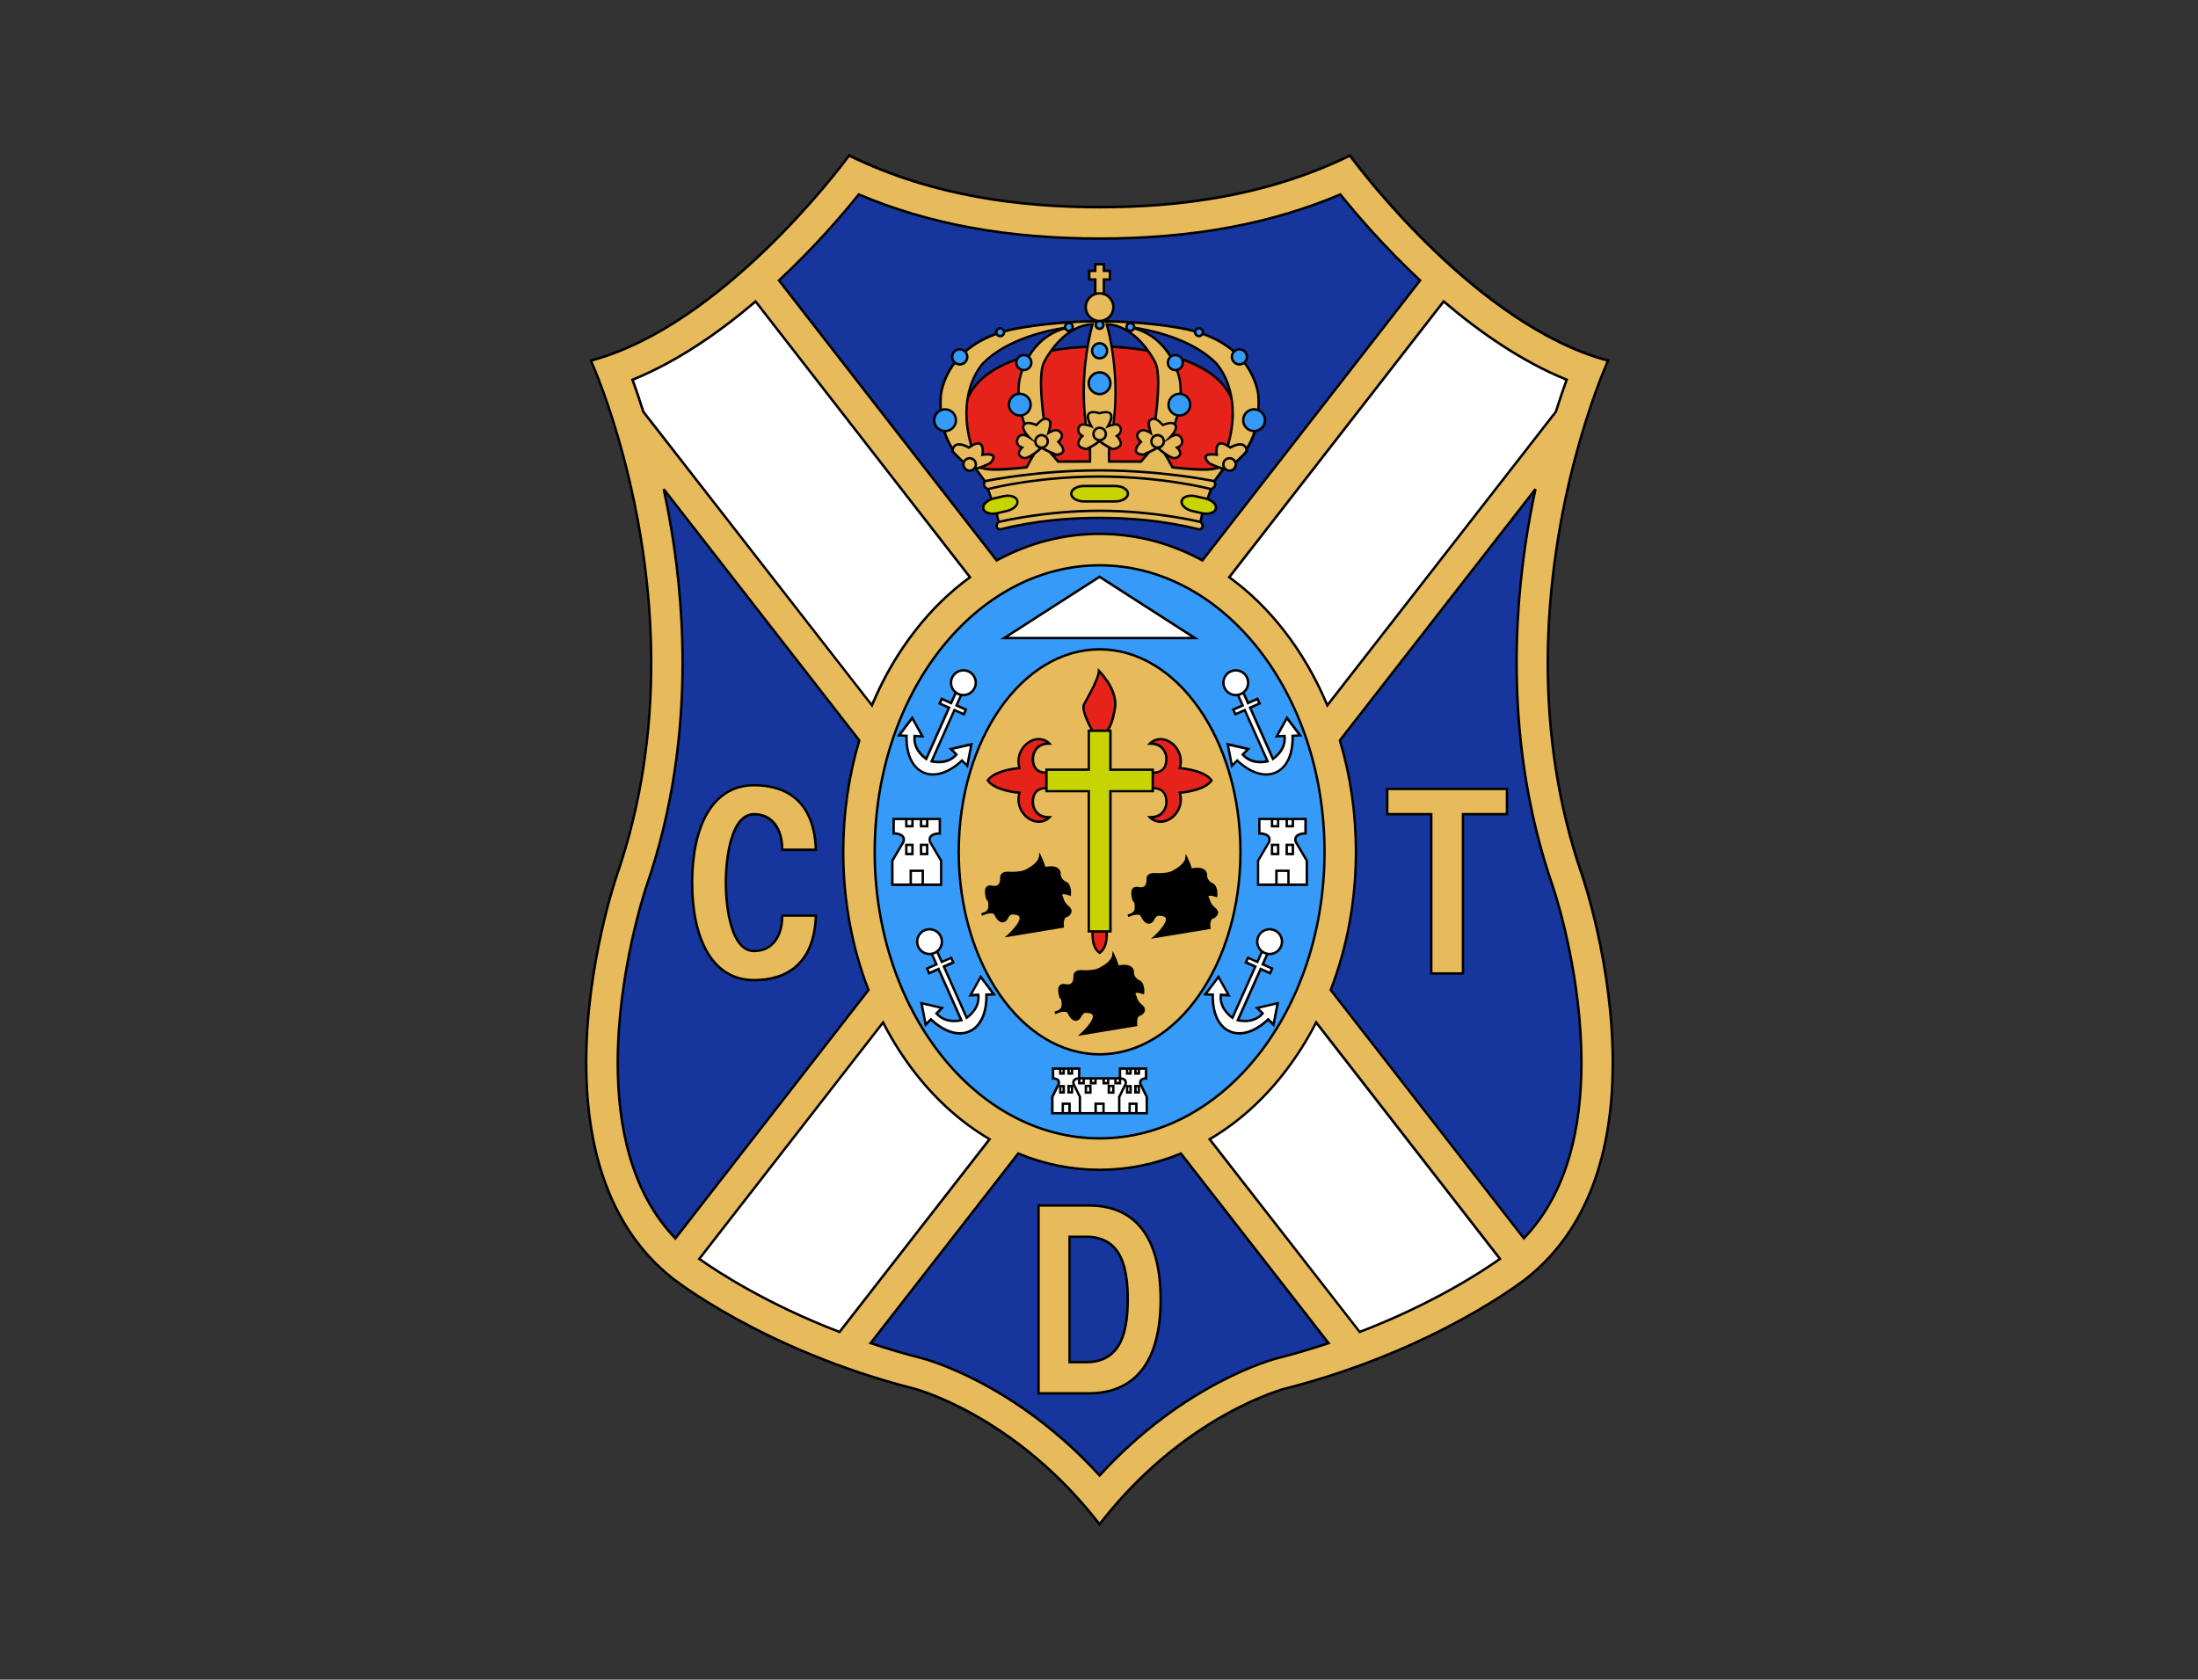 <?xml version="1.0" encoding="utf-8"?>
<!-- Generator: Adobe Illustrator 26.5.0, SVG Export Plug-In . SVG Version: 6.00 Build 0)  -->
<svg version="1.0"
	 id="Capa_1" xmlns:svg="http://www.w3.org/2000/svg" xmlns:inkscape="http://www.inkscape.org/namespaces/inkscape" xmlns:sodipodi="http://sodipodi.sourceforge.net/DTD/sodipodi-0.dtd" xmlns:dc="http://purl.org/dc/elements/1.1/" xmlns:cc="http://creativecommons.org/ns#" xmlns:rdf="http://www.w3.org/1999/02/22-rdf-syntax-ns#"
	 xmlns="http://www.w3.org/2000/svg" xmlns:xlink="http://www.w3.org/1999/xlink" x="0px" y="0px" viewBox="0 0 400.4 306"
	 style="enable-background:new 0 0 400.4 306;" xml:space="preserve">
<rect x="0" y="0" width="400.4" height="306" fill="#333333" stroke="none"/>
<style type="text/css">
	.st0{fill:#E7BB5B;}
	.st1{fill:#17369D;}
	.st2{fill:#FFFFFF;}
	.st3{fill:#359AF8;}
	.st4{fill:#E5231B;}
	.st5{fill:#C8D400;}
</style>
<sodipodi:namedview  bordercolor="#666666" borderopacity="1" fit-margin-bottom="0" fit-margin-left="0" fit-margin-right="0" fit-margin-top="0" gridtolerance="10" guidetolerance="10" id="namedview347" inkscape:current-layer="Capa_1" inkscape:cx="94.199997" inkscape:cy="126" inkscape:pageopacity="0" inkscape:pageshadow="2" inkscape:window-height="1018" inkscape:window-maximized="1" inkscape:window-width="1920" inkscape:window-x="-8" inkscape:window-y="-8" inkscape:zoom="3.1785714" objecttolerance="10" pagecolor="#ffffff" showgrid="false">
	</sodipodi:namedview>
<g id="g3" transform="translate(-210.713,-110.103)">
	<g id="g5">
		<path id="path7" inkscape:connector-curvature="0" d="M499.18,269.58c-4.62-13.32-6.28-26.53-6.28-38.65
			c0-15.57,2.74-29.33,5.48-39.21c1.37-4.94,2.74-8.9,3.77-11.63c1.03-2.73,1.71-4.21,1.71-4.22l0.11-0.24l-0.25-0.07
			c-12.27-3.25-24.01-12.57-32.67-21.07c-4.33-4.25-7.89-8.3-10.37-11.29c-2.48-2.99-3.87-4.9-3.87-4.91l-0.11-0.15l-0.16,0.08
			c-15.2,7.43-31.19,9.38-45.52,9.38c-14.33,0-30.32-1.95-45.52-9.38l-0.17-0.08l-0.11,0.15c0,0.01-1.39,1.92-3.87,4.91
			c-7.43,8.96-24.63,27.49-43.04,32.37l-0.25,0.07l0.11,0.24c0,0,0.68,1.49,1.71,4.22c3.08,8.18,9.25,27.48,9.25,50.83
			c0,12.12-1.66,25.33-6.28,38.65c0,0.01-5.57,16.06-5.57,34.11c0,14.16,3.43,29.59,15.73,39.41c0.02,0.01,16.48,13.15,44.09,20.18
			c0,0,1.13,0.29,3.08,1.04c5.86,2.24,19.04,8.61,30.66,23.62l0.17,0.22l0.17-0.22c7.74-10,16.18-16.17,22.69-19.83
			c3.25-1.83,6.02-3.04,7.97-3.79c1.95-0.75,3.08-1.03,3.08-1.04c27.61-7.03,44.07-20.17,44.09-20.18
			c12.3-9.82,15.73-25.24,15.73-39.41C504.74,285.64,499.18,269.6,499.18,269.58L499.18,269.58z"/>
		<path id="path9" inkscape:connector-curvature="0" class="st0" d="M488.74,342.75c0,0-1.02,0.81-2.99,2.15
			c-5.9,4.01-20.29,12.69-40.94,17.95c-0.03,0.01-18.27,4.66-33.8,24.58c-15.53-19.93-33.78-24.58-33.8-24.58
			c-13.76-3.51-24.74-8.53-32.29-12.68c-3.77-2.08-6.68-3.93-8.65-5.27c-1.97-1.34-2.98-2.15-2.99-2.15
			c-12.15-9.69-15.56-24.96-15.56-39.06c0-8.98,1.39-17.47,2.77-23.72c1.39-6.25,2.77-10.23,2.77-10.24
			c4.63-13.37,6.3-26.63,6.3-38.79c0-29.44-9.77-52.43-10.9-54.99c23.69-6.45,45.08-34.92,46.79-37.22
			c15.24,7.41,31.23,9.34,45.55,9.35c14.31,0,30.31-1.94,45.55-9.34c1.71,2.31,23.1,30.77,46.79,37.22
			c-1.13,2.56-10.9,25.55-10.9,54.99c0,12.16,1.67,25.42,6.3,38.79c0,0.01,1.38,4,2.77,10.24c1.39,6.25,2.77,14.74,2.77,23.72
			C504.3,317.79,500.89,333.06,488.74,342.75L488.74,342.75z"/>
	</g>
	<g id="g11">
		<g id="g13">
			<path id="path15" inkscape:connector-curvature="0" d="M352.32,161.17l0.15-0.14c6.47-6.04,11.55-11.95,14.51-15.64l0,0l0.1-0.13
				l0.15,0.06c12.68,5.39,27.05,8.02,43.78,8.02l0,0c16.72,0,31.09-2.63,43.78-8.02l0,0l0.15-0.06l0.1,0.13
				c2.97,3.68,8.05,9.6,14.51,15.64l0,0l0.15,0.14l-39.89,51.31l-0.16-0.09c-0.03-0.02-0.06-0.03-0.08-0.04l0,0
				c-5.86-3.16-12.11-4.76-18.56-4.76l0,0c-6.45,0-12.69,1.6-18.56,4.76l0,0c-0.02,0.01-0.05,0.03-0.08,0.05l0,0l-0.16,0.09
				L352.32,161.17L352.32,161.17L352.32,161.17z"/>
			<path id="path17" inkscape:connector-curvature="0" class="st1" d="M392.33,211.91c5.9-3.17,12.19-4.77,18.69-4.77l0,0
				c6.49,0,12.78,1.61,18.68,4.77l0,0l39.41-50.7c-6.34-5.94-11.34-11.74-14.3-15.41l0,0c-12.71,5.37-27.1,7.99-43.8,7.99l0,0
				c-16.7,0-31.09-2.62-43.8-7.99l0,0c-2.97,3.67-7.96,9.48-14.3,15.41l0,0L392.33,211.91L392.33,211.91L392.33,211.91z"/>
			<g id="g19">
				<path id="path21" inkscape:connector-curvature="0" d="M425.91,319.99l-0.16,0.06c-4.73,1.95-9.66,2.95-14.73,2.95
					c-5.07,0-10.01-0.99-14.74-2.95l-0.16-0.06l-27.18,34.92l0.3,0.1c2.93,0.98,6.02,1.9,9.28,2.73
					c0.73,0.18,16.98,4.49,32.34,21.32l0.16,0.18l0.16-0.18c15.35-16.83,31.61-21.14,32.34-21.32c3.26-0.83,6.35-1.75,9.28-2.73
					l0.3-0.1L425.91,319.99L425.91,319.99z"/>
				<path id="path23" inkscape:connector-curvature="0" class="st1" d="M443.41,357.31c-0.78,0.2-17,4.5-32.39,21.27
					c-15.39-16.77-31.61-21.07-32.39-21.27c-3.13-0.8-6.12-1.68-8.95-2.62l26.59-34.17c4.73,1.94,9.68,2.92,14.75,2.92
					c5.07,0,10.01-0.98,14.74-2.91l26.59,34.16C449.53,355.62,446.54,356.51,443.41,357.31z"/>
			</g>
			<path id="path25" inkscape:connector-curvature="0" d="M333.58,335.87c-8.15-8.49-10.56-20.64-10.56-32.1l0,0
				c0-16.75,5.15-32.03,5.25-32.31l0,0c4.9-14.13,6.56-28.11,6.56-40.6l0,0c0-10.25-1.12-19.5-2.51-27l0,0
				c-0.29-1.58-0.6-3.12-0.92-4.6l0,0l0.39-0.18l35.7,45.87l-0.03,0.11c-1.92,6.39-2.92,13.22-2.92,20.23l0,0
				c0,8.83,1.59,17.36,4.58,25.09l0,0l0.05,0.12l-35.42,45.56L333.58,335.87L333.58,335.87L333.58,335.87z"/>
			<path id="path27" inkscape:connector-curvature="0" class="st1" d="M332.76,203.78c1.39,7.52,2.52,16.79,2.52,27.08l0,0
				c0,12.53-1.67,26.55-6.59,40.74l0,0c-0.09,0.25-5.23,15.51-5.22,32.17l0,0c0,11.32,2.37,23.26,10.26,31.61l0,0l34.95-44.96
				c-2.99-7.75-4.57-16.3-4.57-25.13l0,0h0c0-7.02,1-13.85,2.9-20.25l0,0l-34.98-44.93C332.28,201.3,332.53,202.52,332.76,203.78
				L332.76,203.78L332.76,203.78z"/>
			<path id="path29" inkscape:connector-curvature="0" d="M452.87,290.49l0.05-0.12c2.99-7.73,4.58-16.26,4.58-25.09l0,0
				c0-7.02-1-13.85-2.92-20.23l0,0l-0.03-0.11l35.7-45.87l0.39,0.18c-0.32,1.49-0.63,3.02-0.92,4.6l0,0
				c-1.39,7.5-2.51,16.75-2.51,27l0,0c0,12.49,1.67,26.46,6.56,40.6l0,0c0.05,0.13,4.19,12.22,5.08,26.85l0,0
				c0.11,1.84,0.17,3.64,0.17,5.39l0,0c0,6.24-0.71,11.91-2.13,16.91l0,0c-1.74,6.12-4.57,11.23-8.42,15.25l0,0l-0.18,0.18
				L452.87,290.49L452.87,290.49L452.87,290.49z"/>
			<path id="path31" inkscape:connector-curvature="0" class="st1" d="M488.32,335.38c3.71-3.93,6.45-8.92,8.14-14.88l0,0
				c1.41-4.95,2.12-10.58,2.12-16.79l0,0c0-1.74-0.06-3.53-0.17-5.37l0,0c-0.89-14.56-5.02-26.63-5.06-26.73l0,0
				c-4.92-14.19-6.59-28.21-6.59-40.74l0,0c0-10.29,1.13-19.56,2.52-27.08l0,0c0.23-1.26,0.48-2.48,0.73-3.68l0,0l-34.98,44.93
				c1.91,6.4,2.9,13.23,2.9,20.25l0,0c0,8.84-1.58,17.38-4.57,25.13l0,0L488.32,335.38L488.32,335.38L488.32,335.38z"/>
		</g>
		<g id="g33">
			<path id="path35" inkscape:connector-curvature="0" d="M430.89,317.79l-0.15-0.2l0.22-0.13c4.99-2.93,9.49-6.91,13.37-11.86l0,0
				c2.26-2.88,4.24-6,5.95-9.33l0,0l0.16-0.31l33.84,43.53l-0.19,0.13c-3.26,2.32-12.24,8.21-25.6,13.34l0,0l-0.15,0.06
				L430.89,317.79L430.89,317.79L430.89,317.79z"/>
			<path id="path37" inkscape:connector-curvature="0" class="st2" d="M458.47,352.5c12.98-5.01,21.79-10.72,25.16-13.1l0,0
				l-33.13-42.62c-1.68,3.23-3.63,6.28-5.83,9.09l0,0c-3.86,4.91-8.32,8.89-13.27,11.84l0,0L458.47,352.5L458.47,352.5L458.47,352.5
				z"/>
			<path id="path39" inkscape:connector-curvature="0" d="M391.09,317.46c-4.99-2.93-9.48-6.91-13.36-11.85
				c-2.26-2.88-4.25-6.01-5.95-9.33l-0.16-0.31l-33.84,43.53l0.19,0.13c3.25,2.31,12.23,8.21,25.6,13.34l0.15,0.06l27.59-35.44
				L391.09,317.46z"/>
			<path id="path41" inkscape:connector-curvature="0" class="st2" d="M363.57,352.5c-12.99-5.01-21.8-10.73-25.16-13.1l33.13-42.62
				c1.68,3.23,3.63,6.28,5.84,9.09c3.85,4.91,8.31,8.88,13.27,11.83C390.65,317.71,363.57,352.5,363.57,352.5z"/>
			<path id="path43" inkscape:connector-curvature="0" d="M327.7,185.22l-0.01-0.04c-0.7-2.23-1.38-4.18-1.97-5.82l0,0l-0.07-0.2
				l0.2-0.08c8.13-3.3,15.78-8.62,22.35-14.23l0,0l0.18-0.15l39.21,50.43l-0.17,0.14l0.17-0.14l0.14,0.18l-0.18,0.13
				c-3.59,2.6-6.88,5.79-9.81,9.53l0,0c-3.23,4.11-5.9,8.73-7.98,13.71l0,0l-0.14,0.35L327.7,185.22L327.7,185.22L327.7,185.22z"/>
			<path id="path45" inkscape:connector-curvature="0" class="st2" d="M369.48,238.17c2.07-4.88,4.72-9.41,7.9-13.46l0,0
				c2.91-3.71,6.16-6.88,9.72-9.48l0,0l-38.78-49.89c-6.5,5.53-14.05,10.77-22.1,14.07l0,0c0.58,1.59,1.22,3.47,1.89,5.6l0,0
				L369.48,238.17L369.48,238.17z"/>
			<path id="path47" inkscape:connector-curvature="0" d="M452.3,238.68c-2.08-4.98-4.75-9.59-7.98-13.71l0,0
				c-2.94-3.74-6.23-6.94-9.82-9.54l0,0l-0.18-0.13l39.34-50.61l0.18,0.15c6.57,5.61,14.22,10.93,22.35,14.23l0,0l-0.08,0.2
				l0.08-0.2l0.2,0.08l-0.07,0.2c-0.6,1.64-1.27,3.59-1.97,5.82l0,0l-0.01,0.04l-41.89,53.82L452.3,238.68L452.3,238.68
				L452.3,238.68z"/>
			<path id="path49" inkscape:connector-curvature="0" class="st2" d="M444.67,224.71c3.18,4.05,5.82,8.58,7.89,13.46l0,0
				l41.38-53.16c0.67-2.13,1.32-4.01,1.89-5.6l0,0c-8.05-3.3-15.6-8.54-22.1-14.07l0,0l-38.78,49.89
				C438.5,217.82,441.76,221,444.67,224.71L444.67,224.71L444.67,224.71z"/>
		</g>
	</g>
</g>
<ellipse id="ellipse51" sodipodi:cx="305.15302" sodipodi:cy="401.06299" sodipodi:rx="93.485001" sodipodi:ry="118.988" cx="200.31" cy="155.19" rx="41.19" ry="52.42">
</ellipse>
<ellipse id="ellipse53" sodipodi:cx="305.15302" sodipodi:cy="401.06299" sodipodi:rx="92.485001" sodipodi:ry="117.988" class="st3" cx="200.31" cy="155.19" rx="40.75" ry="51.98">
</ellipse>
<g id="g55" transform="translate(-210.713,-110.103)">
	<path id="path57" inkscape:connector-curvature="0" d="M348.07,288.89c-3.97,0.01-6.87-2.01-8.74-5.25l0,0
		c-1.87-3.25-2.75-7.72-2.75-12.72l0,0c0-5.01,0.87-9.48,2.75-12.72l0,0c1.87-3.24,4.78-5.26,8.74-5.25l0,0
		c6.25-0.03,11.25,3.34,11.49,11.98l0,0l-0.22,0.01v-0.22v0.22l0.22-0.01l0.01,0.23h-6.59v-0.22c0-0.05,0-0.09,0-0.13l0,0
		c-0.02-3.48-1.64-6.12-4.91-6.13l0,0c-1.88-0.01-3.12,1.79-3.89,4.29l0,0c-0.76,2.49-1.02,5.59-1.02,7.96l0,0
		c0,2.37,0.26,5.47,1.02,7.95l0,0c0.77,2.5,2.01,4.3,3.89,4.28l0,0c3.27,0,4.89-2.64,4.91-6.11l0,0c0-0.04,0-0.08,0-0.13l0,0l0-0.22
		h6.59l-0.01,0.23c-0.24,8.6-5.2,11.97-11.41,11.97l0,0C348.12,288.89,348.1,288.89,348.07,288.89L348.07,288.89L348.07,288.89z"/>
	<path id="path59" inkscape:connector-curvature="0" class="st0" d="M339.71,258.41c-1.82,3.14-2.69,7.55-2.69,12.5l0,0
		c0,4.95,0.87,9.36,2.69,12.5l0,0c1.82,3.14,4.55,5.03,8.36,5.03l0,0c6.04-0.03,10.68-3.03,11.04-11.32l0,0h-5.69
		c-0.01,1.76-0.45,3.36-1.33,4.53l0,0c-0.89,1.19-2.25,1.93-4.02,1.93l0,0c-2.21-0.01-3.54-2.06-4.31-4.6l0,0
		c-0.78-2.55-1.04-5.68-1.04-8.08l0,0c0-2.4,0.26-5.53,1.04-8.09l0,0c0.78-2.54,2.1-4.59,4.31-4.6l0,0c1.77,0,3.13,0.74,4.02,1.94
		l0,0c0.88,1.18,1.31,2.77,1.33,4.54l0,0h5.69c-0.36-8.28-5-11.3-11.04-11.32l0,0C344.26,253.38,341.54,255.27,339.71,258.41
		L339.71,258.41z"/>
	<polygon id="polygon61" points="485.45,258.65 477.44,258.65 477.44,287.67 471.22,287.67 471.22,287.67 471.22,258.65 
		463.42,258.65 463.2,258.65 463.2,253.61 485.45,253.61 	"/>
	<polygon id="polygon63" class="st0" points="471.66,258.21 471.66,258.21 471.66,287.23 476.99,287.23 476.99,258.21 
		485.01,258.21 485.01,254.05 463.64,254.05 463.64,258.21 	"/>
	<path id="path65" inkscape:connector-curvature="0" d="M418.8,333.72c-2.3-2.86-5.65-4.22-9.73-4.22c-0.07,0-0.15,0-0.22,0l-9.17,0
		v34.66h0.22h8.96c0.02,0,0.04,0,0.07,0c0.04,0,0.09,0,0.13,0c4.08,0,7.43-1.35,9.74-4.21c2.31-2.86,3.57-7.19,3.57-13.12
		C422.36,340.91,421.1,336.58,418.8,333.72L418.8,333.72z M414.63,354.47c-1.04,2.12-2.82,3.55-6.03,3.56c-0.05,0-0.1,0-0.15,0
		l-2.69,0v-22.4h2.69c0.06,0,0.11,0,0.15,0c3.21,0.01,4.98,1.44,6.03,3.56c1.04,2.12,1.28,4.95,1.28,7.64
		C415.92,349.52,415.67,352.35,414.63,354.47z"/>
	<path id="path67" inkscape:connector-curvature="0" class="st0" d="M409.07,329.94c-0.07,0-0.14,0-0.21,0h-8.74v33.78h8.74
		c0.07,0,0.13,0,0.2,0c7.94-0.02,12.83-5.15,12.86-16.89C421.89,335.1,417.01,329.96,409.07,329.94L409.07,329.94z M415.03,354.67
		c-1.08,2.23-3.06,3.81-6.39,3.81c-0.01,0-0.02,0-0.03,0c-0.05,0-0.1,0-0.15,0h-3.13v-23.06v-0.22h3.13c0.05,0,0.1,0,0.16,0
		c3.35-0.01,5.34,1.57,6.42,3.81c1.09,2.24,1.32,5.12,1.33,7.83C416.35,349.55,416.12,352.43,415.03,354.67L415.03,354.67z"/>
</g>
<g id="g69" transform="translate(-210.713,-110.103)">
	
		<ellipse id="ellipse71" sodipodi:cx="305.15302" sodipodi:cy="401.06299" sodipodi:rx="58.734001" sodipodi:ry="84.237" cx="411.02" cy="265.29" rx="25.88" ry="37.11">
	</ellipse>
	
		<ellipse id="ellipse73" sodipodi:cx="305.15302" sodipodi:cy="401.06299" sodipodi:rx="57.734001" sodipodi:ry="83.237" class="st0" cx="411.02" cy="265.29" rx="25.44" ry="36.67">
	</ellipse>
	<g id="g75">
		<g id="g77">
			<path id="path79" inkscape:connector-curvature="0" d="M432.06,275.46c-0.41-0.33-0.66-0.71-0.81-1.02
				c-0.14-0.3-0.17-0.51-0.18-0.51l-0.01-0.04l-0.02-0.03c-0.13-0.23-0.17-0.38-0.17-0.45c0-0.09,0.02-0.1,0.28-0.13
				c0.2,0,0.45,0.05,0.66,0.11c0.2,0.06,0.35,0.11,0.36,0.11l0.27,0.1l0.03-0.29c0.02-0.15,0.02-0.29,0.02-0.43
				c0-1.19-0.6-1.71-0.64-1.74l-0.02-0.02l-0.03-0.01c-1.12-0.48-1.2-1.28-1.21-1.61c0-0.09,0.01-0.13,0.01-0.13l0.01-0.05
				l-0.01-0.05c-0.23-0.89-1.09-1.1-1.77-1.09c-0.41,0-0.78,0.07-1.02,0.12c-0.14-0.68-0.76-1.93-0.76-1.96l-0.33-0.7l-0.09,0.77
				c-0.06,0.55-0.56,1.12-1.07,1.52c-0.51,0.4-1,0.65-1,0.65l-0.02,0.01l-0.02,0.01c-0.62,0.47-1.91,0.59-2.7,0.58
				c-0.41,0-0.68-0.02-0.68-0.02c-0.08-0.01-0.15-0.01-0.22-0.01c-0.56,0-0.92,0.17-1.13,0.41c-0.2,0.24-0.23,0.5-0.23,0.65
				c0,0.04,0,0.08,0.01,0.1c0,0.02,0,0.05,0,0.07c-0.03,1.27-0.61,1.34-1.06,1.37c-0.22,0-0.37-0.05-0.37-0.04
				c-0.15-0.04-0.28-0.05-0.4-0.05c-0.34-0.01-0.62,0.15-0.76,0.38c-0.15,0.23-0.19,0.5-0.19,0.77c0,0.68,0.27,1.4,0.27,1.41
				l0.04,0.1l0.11,0.03c0.02,0,0.1,0.07,0.14,0.25c0.05,0.17,0.06,0.41,0.06,0.63c0,0.29-0.03,0.55-0.04,0.63
				c-0.12,0.28-0.35,0.48-0.59,0.62c-0.21,0.06-0.43,0.15-0.67,0.26l0.13,0.42c0.01-0.01,0.35-0.07,0.72-0.27
				c0.38-0.11,0.67-0.15,0.9-0.15c0.23,0,0.39,0.04,0.49,0.07c0.03,0.01,0.06,0.02,0.08,0.03c0.52,1.13,1.03,1.54,1.54,1.55
				c0.65-0.02,0.95-0.63,0.97-0.64c0.33-0.77,0.7-0.81,0.9-0.83c0.09,0,0.12,0.02,0.13,0.01l0.03,0.01l0.03,0
				c0.91,0.08,1.06,0.32,1.08,0.65c0.01,0.47-0.52,1.27-1.07,1.9c-0.55,0.64-1.1,1.13-1.1,1.13l-0.56,0.5l0.75-0.12l10.11-1.66
				l-0.02-0.21c-0.02-0.19-0.03-0.35-0.03-0.5c0-0.69,0.19-0.97,0.34-1.11c0.08-0.07,0.15-0.1,0.2-0.11
				c0.05-0.02,0.07-0.01,0.07-0.01h0.07l0.06-0.04c0.48-0.32,0.69-0.68,0.69-1.02C432.57,275.79,432.08,275.48,432.06,275.46
				L432.06,275.46z"/>
			<path id="path81" inkscape:connector-curvature="0" d="M418.73,293.13c-0.41-0.32-0.66-0.71-0.8-1.01
				c-0.14-0.3-0.17-0.51-0.17-0.51l-0.01-0.04l-0.02-0.03c-0.13-0.23-0.17-0.38-0.17-0.45c0-0.09,0.01-0.1,0.27-0.12
				c0.2,0,0.45,0.06,0.66,0.11c0.21,0.06,0.36,0.11,0.36,0.11l0.27,0.1l0.03-0.29c0.01-0.15,0.02-0.28,0.02-0.42
				c0-1.21-0.61-1.73-0.64-1.75l-0.02-0.02l-0.03-0.01c-1.12-0.49-1.2-1.28-1.21-1.61c0-0.09,0.01-0.13,0.01-0.13l0.01-0.05
				l-0.01-0.05c-0.23-0.89-1.09-1.1-1.77-1.1c-0.41,0-0.78,0.07-1.02,0.12c-0.14-0.68-0.75-1.93-0.75-1.95l-0.33-0.69l-0.09,0.76
				c-0.06,0.55-0.56,1.11-1.07,1.51c-0.51,0.4-1,0.64-1,0.64l-0.02,0.01l-0.02,0.01c-0.61,0.48-1.91,0.59-2.71,0.59
				c-0.2,0-0.37-0.01-0.49-0.01c-0.12-0.01-0.19-0.01-0.19-0.01c-0.07-0.01-0.15-0.01-0.21-0.01c-0.56,0-0.92,0.17-1.13,0.41
				c-0.2,0.24-0.23,0.5-0.23,0.65c0,0.05,0,0.09,0.01,0.11c0,0.02,0,0.05,0,0.07c-0.03,1.27-0.62,1.34-1.07,1.37
				c-0.21,0-0.37-0.05-0.37-0.04c-0.15-0.04-0.28-0.05-0.4-0.05c-0.34-0.01-0.62,0.15-0.76,0.38c-0.15,0.23-0.18,0.5-0.19,0.77
				c0,0.69,0.27,1.41,0.28,1.42l0.04,0.1l0.11,0.03c0.02,0,0.09,0.06,0.14,0.24c0.05,0.17,0.06,0.4,0.06,0.62
				c0,0.3-0.03,0.56-0.04,0.64c-0.12,0.28-0.35,0.48-0.6,0.62c-0.2,0.06-0.43,0.15-0.67,0.26l0.13,0.42
				c0.01-0.01,0.35-0.06,0.72-0.27c0.38-0.11,0.68-0.15,0.91-0.15c0.23,0,0.39,0.04,0.49,0.07c0.03,0.01,0.06,0.02,0.08,0.03
				c0.52,1.13,1.03,1.54,1.54,1.55c0.65-0.02,0.95-0.63,0.97-0.64c0.33-0.77,0.7-0.81,0.9-0.83c0.09,0,0.12,0.02,0.13,0.01
				l0.03,0.01l0.03,0c0.91,0.08,1.06,0.32,1.07,0.65c0.01,0.47-0.51,1.27-1.07,1.9c-0.55,0.64-1.1,1.13-1.1,1.13l-0.57,0.51
				l0.75-0.12l10.1-1.66l-0.02-0.21c-0.02-0.18-0.03-0.34-0.03-0.48c0-0.69,0.19-0.98,0.35-1.12c0.08-0.07,0.15-0.1,0.21-0.11
				c0.05-0.02,0.07-0.01,0.07-0.01h0.07l0.06-0.04c0.48-0.31,0.68-0.67,0.68-1.01C419.24,293.47,418.74,293.15,418.73,293.13
				L418.73,293.13z"/>
			<path id="path83" inkscape:connector-curvature="0" d="M404.52,278.88c-0.02-0.18-0.03-0.34-0.03-0.49
				c0-0.69,0.19-0.98,0.34-1.11c0.08-0.07,0.15-0.1,0.2-0.11c0.05-0.02,0.07-0.01,0.07-0.01h0.07l0.06-0.04
				c0.48-0.31,0.69-0.68,0.69-1.02c-0.02-0.59-0.51-0.9-0.52-0.92c-0.42-0.32-0.66-0.71-0.81-1.01c-0.14-0.3-0.17-0.51-0.17-0.51
				l-0.01-0.04l-0.02-0.03c-0.13-0.23-0.17-0.39-0.17-0.46c0.01-0.09,0.01-0.09,0.26-0.12c0.2,0,0.46,0.06,0.66,0.12
				c0.2,0.06,0.36,0.12,0.36,0.12l0.27,0.1l0.03-0.29c0.02-0.15,0.02-0.29,0.02-0.43c0-1.2-0.61-1.73-0.64-1.75l-0.02-0.02
				l-0.03-0.01c-1.12-0.48-1.2-1.28-1.21-1.61c0-0.09,0.01-0.13,0.01-0.13l0.01-0.05l-0.01-0.04c-0.23-0.9-1.1-1.11-1.78-1.1
				c-0.4,0-0.77,0.06-1.01,0.11c-0.14-0.67-0.75-1.93-0.75-1.95l-0.33-0.69l-0.09,0.76c-0.06,0.55-0.56,1.12-1.07,1.52
				c-0.51,0.4-1,0.64-1,0.65l-0.02,0.01l-0.02,0.01c-0.61,0.48-1.91,0.59-2.7,0.59c-0.4,0-0.67-0.02-0.68-0.02
				c-0.07-0.01-0.14-0.01-0.21-0.01c-0.57,0-0.93,0.17-1.14,0.41c-0.2,0.24-0.23,0.5-0.23,0.65c0,0.04,0,0.08,0.01,0.1
				c0,0.02,0,0.05,0,0.07c-0.03,1.27-0.62,1.34-1.07,1.37c-0.21,0-0.36-0.05-0.36-0.04c-0.15-0.04-0.28-0.05-0.4-0.05
				c-0.34-0.01-0.62,0.15-0.76,0.38c-0.15,0.23-0.19,0.5-0.19,0.77c0,0.68,0.27,1.4,0.27,1.42l0.04,0.11l0.11,0.03
				c0.02,0,0.09,0.07,0.14,0.24c0.05,0.17,0.06,0.41,0.06,0.63c0,0.29-0.03,0.55-0.04,0.63c-0.12,0.28-0.35,0.48-0.59,0.62
				c-0.21,0.06-0.43,0.15-0.67,0.26l0.13,0.42c0.01-0.01,0.35-0.06,0.72-0.27c0.37-0.11,0.67-0.15,0.9-0.15
				c0.23,0,0.39,0.04,0.49,0.07c0.03,0.01,0.06,0.02,0.08,0.03c0.52,1.13,1.03,1.54,1.55,1.55c0.65-0.02,0.95-0.62,0.96-0.63
				c0.33-0.78,0.71-0.82,0.91-0.83c0.08,0,0.12,0.02,0.12,0.01l0.03,0.01l0.03,0c0.91,0.08,1.06,0.32,1.08,0.64
				c0.01,0.47-0.51,1.27-1.07,1.9c-0.55,0.64-1.1,1.13-1.1,1.13l-0.57,0.5l0.75-0.12l10.1-1.67L404.52,278.88L404.52,278.88z"/>
		</g>
		<g id="g85">
			<path id="path87" inkscape:connector-curvature="0" d="M431.6,252.17c-1.23-1.77-4.71-2.22-5.69-2.32
				c0.08-0.37,0.12-0.71,0.12-1.04c-0.01-2.24-1.68-3.45-1.7-3.47c-0.81-0.59-1.56-0.8-2.2-0.8c-1.32,0-2.09,0.87-2.11,0.89
				l-0.35,0.39l0.52-0.02c0.02,0,0.05,0,0.08,0c1.31,0.01,1.95,0.57,2.3,1.14c0.18,0.29,0.28,0.57,0.33,0.79
				c0.05,0.22,0.06,0.35,0.06,0.35c0.01,0.1,0.01,0.21,0.01,0.31c-0.02,2.13-1.44,2.24-2.03,2.26c-0.01,0-0.01,0-0.01,0v-0.54h-0.22
				h-7.49v-7.09h-0.4c0.88-1.27,1.21-3.94,1.23-3.97c0.03-0.23,0.05-0.47,0.05-0.7c-0.01-3.28-3.04-6.16-3.05-6.18l-0.37-0.36v0.52
				c0.01,0.66-0.65,2.19-1.32,3.49c-0.67,1.31-1.33,2.43-1.33,2.43c-0.12,0.2-0.16,0.44-0.16,0.7c0.01,1.28,1.05,3.28,1.48,4.06
				h-0.5v7.09h-7.71v0.54c0,0-0.01,0-0.01,0c-0.59-0.03-2.01-0.14-2.03-2.27c0-0.1,0-0.2,0.01-0.3c0,0,0.04-0.57,0.39-1.14
				c0.36-0.57,0.99-1.13,2.3-1.14c0.03,0,0.06,0,0.08,0l0.52,0.02l-0.35-0.39c-0.02-0.02-0.8-0.88-2.11-0.89
				c-0.64,0-1.39,0.21-2.2,0.8c-0.02,0.02-1.7,1.23-1.7,3.47c0,0.33,0.04,0.67,0.12,1.04c-0.98,0.1-4.47,0.55-5.69,2.32l-0.08,0.12
				l0.08,0.12c1.23,1.77,4.71,2.22,5.69,2.32c-0.08,0.37-0.12,0.71-0.12,1.04c0.01,2.24,1.68,3.45,1.7,3.47
				c0.81,0.59,1.56,0.8,2.2,0.8c1.32,0,2.09-0.87,2.11-0.89l0.34-0.38l-0.51,0.01c-0.03,0-0.06,0-0.09,0
				c-1.31-0.01-1.94-0.57-2.3-1.14c-0.18-0.29-0.28-0.57-0.33-0.79c-0.05-0.22-0.06-0.35-0.06-0.35c-0.01-0.11-0.01-0.21-0.01-0.31
				c0.02-2.13,1.44-2.24,2.03-2.27c0.01,0,0.01,0,0.01,0v0.54h7.71v25.54h0.69c-0.01,0.11-0.01,0.26-0.01,0.43
				c0.01,0.93,0.15,2.61,1.39,3.45l0.12,0.08l0.12-0.08c1.23-0.84,1.38-2.52,1.39-3.45c0-0.18-0.01-0.32-0.01-0.43h0.69v-25.54h7.71
				v-0.54c0,0,0.01,0,0.01,0c0.59,0.03,2.01,0.14,2.03,2.27c0,0.1,0,0.2-0.01,0.31c0,0,0,0,0,0v0c0,0.02-0.04,0.58-0.39,1.14
				c-0.36,0.57-0.99,1.13-2.3,1.14c-0.03,0-0.06,0-0.08,0l-0.51-0.01l0.34,0.38c0.02,0.02,0.8,0.88,2.11,0.89c0,0,0,0,0,0
				c0.64,0,1.39-0.21,2.2-0.8c0.02-0.02,1.7-1.23,1.7-3.47c0-0.33-0.04-0.67-0.12-1.04c0.98-0.1,4.47-0.55,5.69-2.32l0.08-0.12
				L431.6,252.17L431.6,252.17z"/>
			<path id="path89" inkscape:connector-curvature="0" class="st4" d="M401.11,253.5c-0.33,0-0.94,0.05-1.48,0.43
				c-0.55,0.38-0.99,1.09-0.99,2.28c0,0.11,0,0.22,0.01,0.33c0,0.02,0.04,0.67,0.45,1.34c0.36,0.59,1.03,1.19,2.17,1.32
				c-0.01,0.01-0.03,0.02-0.04,0.02c-0.31,0.19-0.76,0.37-1.32,0.37c-0.54,0-1.19-0.17-1.94-0.72c0,0-0.37-0.27-0.76-0.8
				c-0.38-0.53-0.76-1.31-0.76-2.31c0-0.36,0.05-0.75,0.17-1.17l0.07-0.26l-0.27-0.02c0,0-1.11-0.08-2.37-0.4
				c-1.21-0.3-2.54-0.83-3.16-1.63c0.62-0.8,1.95-1.34,3.16-1.63c1.27-0.32,2.37-0.4,2.37-0.4l0.27-0.02l-0.07-0.26
				c-0.12-0.42-0.17-0.81-0.17-1.17c0-1,0.38-1.78,0.76-2.31c0.38-0.53,0.76-0.8,0.76-0.8c0.75-0.55,1.4-0.72,1.94-0.72
				c0.56,0,1,0.19,1.32,0.38c0.01,0.01,0.03,0.02,0.04,0.02c-1.14,0.13-1.81,0.73-2.17,1.32c-0.41,0.67-0.45,1.32-0.45,1.34
				c-0.01,0.11-0.01,0.23-0.01,0.33c-0.01,1.19,0.44,1.9,0.99,2.28c0.54,0.38,1.15,0.43,1.48,0.43c0,0,0.01,0,0.01,0v2.42
				C401.12,253.5,401.11,253.5,401.11,253.5L401.11,253.5z"/>
			<path id="path91" inkscape:connector-curvature="0" class="st4" d="M420.93,253.5c0.33,0,0.94,0.05,1.48,0.43
				c0.55,0.38,0.99,1.09,0.99,2.28c0,0.11,0,0.22-0.01,0.33c0,0.02-0.04,0.67-0.45,1.34c-0.36,0.59-1.03,1.19-2.17,1.32
				c0.01,0.01,0.03,0.02,0.04,0.02c0.31,0.19,0.76,0.37,1.32,0.37c0.54,0,1.19-0.17,1.94-0.72c0,0,0.37-0.27,0.76-0.8
				c0.38-0.53,0.76-1.31,0.76-2.31c0-0.36-0.05-0.75-0.17-1.17l-0.07-0.26l0.27-0.02c0,0,1.11-0.08,2.37-0.4
				c1.21-0.3,2.54-0.83,3.16-1.63c-0.62-0.8-1.95-1.34-3.16-1.63c-1.26-0.32-2.37-0.4-2.37-0.4l-0.27-0.02l0.07-0.26
				c0.12-0.42,0.17-0.81,0.17-1.17c0-1-0.38-1.78-0.76-2.31c-0.38-0.53-0.76-0.8-0.76-0.8c-0.75-0.55-1.4-0.72-1.94-0.72
				c-0.56,0-1,0.19-1.32,0.38c-0.01,0.01-0.03,0.02-0.04,0.02c1.14,0.13,1.81,0.73,2.17,1.32c0.41,0.67,0.45,1.32,0.45,1.34
				c0.01,0.11,0.01,0.23,0.01,0.33c0.01,1.19-0.44,1.9-0.99,2.28c-0.54,0.38-1.15,0.43-1.48,0.43c0,0-0.01,0-0.01,0v2.42
				C420.92,253.5,420.93,253.5,420.93,253.5L420.93,253.5z"/>
			<path id="path93" inkscape:connector-curvature="0" class="st4" d="M409.09,241.56c-0.4-0.87-0.8-1.93-0.8-2.61
				c0-0.21,0.04-0.37,0.1-0.48c0-0.03,2.25-3.74,2.65-5.67c0.28,0.31,0.71,0.82,1.15,1.47c0.73,1.09,1.46,2.56,1.45,4.07
				c0,0.21-0.01,0.43-0.04,0.64c0,0-0.12,0.84-0.36,1.78c-0.22,0.89-0.59,1.88-0.99,2.25h-2.41
				C409.71,242.78,409.4,242.22,409.09,241.56L409.09,241.56z"/>
			<path id="path95" inkscape:connector-curvature="0" class="st4" d="M412.09,280.45c0.01,0.85-0.17,2.3-1.07,2.99
				c-0.9-0.7-1.07-2.15-1.07-2.99c0-0.18,0.01-0.33,0.01-0.43h2.11C412.08,280.12,412.09,280.27,412.09,280.45z"/>
			<polygon id="polygon97" class="st5" points="401.56,254.04 409.27,254.04 409.27,279.57 412.77,279.57 412.77,254.04 
				420.48,254.04 420.48,250.54 412.77,250.54 412.77,243.45 409.27,243.45 409.27,250.54 401.56,250.54 			"/>
		</g>
	</g>
</g>
<g id="g99" transform="translate(-210.713,-110.103)">
	<path id="path101" inkscape:connector-curvature="0" d="M440.17,184.71c0.02-0.34,0.03-0.68,0.03-1.04c0-0.5-0.02-1.02-0.05-1.55
		c0-0.02-0.16-2.35-1.85-5.04c-0.19-0.3-0.4-0.61-0.63-0.92c0.25-0.28,0.41-0.65,0.41-1.05c0-0.89-0.71-1.59-1.58-1.59
		c-0.37,0-0.71,0.13-0.99,0.35c-1.38-1.18-3.16-2.27-5.46-3.1c0.01-0.05,0.01-0.1,0.01-0.15c0-0.52-0.42-0.93-0.93-0.93
		c-0.36,0-0.68,0.21-0.83,0.52c-0.32-0.09-0.64-0.17-0.97-0.25c-0.01,0-6.08-1.4-14.93-1.54c0.81-0.47,1.36-1.35,1.36-2.36
		c0-1.16-0.72-2.15-1.74-2.55l0-2.28h1.09v-2.01h-1.1v-1.2h-2.01v1.2h-1.1v2.01h1.09l0,2.28c-1.02,0.4-1.74,1.39-1.74,2.55
		c0,1.01,0.55,1.89,1.36,2.36c-8.86,0.14-14.92,1.54-14.93,1.54c-0.33,0.08-0.65,0.16-0.97,0.25c-0.15-0.31-0.46-0.52-0.83-0.52
		c-0.51,0-0.93,0.41-0.93,0.93c0,0.05,0.01,0.1,0.01,0.15c-2.3,0.83-4.09,1.92-5.46,3.1c-0.27-0.22-0.61-0.35-0.99-0.35
		c-0.87,0-1.58,0.71-1.58,1.59c0,0.41,0.16,0.77,0.41,1.05c-0.23,0.31-0.44,0.62-0.63,0.92c-1.69,2.69-1.84,5.01-1.85,5.04
		c-0.04,0.54-0.05,1.06-0.05,1.55c0,0.36,0.01,0.7,0.03,1.04c-0.7,0.37-1.19,1.1-1.19,1.95c0,1.11,0.83,2.01,1.9,2.17
		c0.39,1.25,0.91,2.29,1.48,3.15c-0.02,0.09-0.04,0.19-0.04,0.3l-0.01,0.09l0.06,0.07c0,0,0.71,0.81,1.59,1.63
		c0.13,0.12,0.26,0.23,0.39,0.35c-0.02,0.09-0.03,0.19-0.03,0.29c0,0.75,0.6,1.36,1.35,1.36c0.34,0,0.64-0.13,0.88-0.34
		c0.04,0,0.07,0.01,0.11,0.02c0.01,0,0.01,0,0.02,0l1.51,2.04c-0.08,0.19-0.12,0.37-0.12,0.53c0.02,0.66,0.56,0.96,0.79,1.06
		l0.56,1.53c-0.86,0.35-1.48,0.96-1.5,1.67c0,0.08,0.01,0.16,0.03,0.24c0.19,0.73,1.01,1.09,1.94,1.09c0.18,0,0.37-0.02,0.56-0.05
		l0.27,1.26c-0.11,0.12-0.29,0.34-0.34,0.64c-0.01,0.05-0.01,0.11-0.01,0.16c-0.01,0.4,0.24,0.65,0.46,0.74
		c0.22,0.1,0.41,0.1,0.43,0.1h0.03l0.03-0.01c6.34-1.58,12.59-2.08,18.04-2.08c5.45,0,11.7,0.5,18.04,2.08l0.03,0.01h0.03
		c0.02,0,0.21,0,0.43-0.1c0.22-0.09,0.47-0.35,0.46-0.74c0-0.05,0-0.11-0.01-0.16c-0.05-0.3-0.23-0.52-0.34-0.64l0.27-1.26
		c0.19,0.03,0.38,0.05,0.56,0.05c0.93,0,1.75-0.36,1.94-1.09c0.02-0.08,0.03-0.16,0.03-0.24c-0.02-0.71-0.63-1.32-1.5-1.67
		l0.56-1.53c0.23-0.1,0.77-0.39,0.79-1.06c0-0.17-0.04-0.34-0.12-0.53l1.51-2.04c0.01,0,0.01,0,0.02,0c0.04,0,0.07-0.01,0.11-0.02
		c0.24,0.21,0.54,0.34,0.88,0.34c0.75,0,1.35-0.61,1.35-1.36c0-0.1-0.01-0.2-0.03-0.29c0.13-0.11,0.26-0.23,0.39-0.35
		c0.88-0.82,1.59-1.63,1.59-1.63l0.06-0.07l-0.01-0.09c-0.01-0.11-0.02-0.2-0.04-0.3c0.57-0.86,1.09-1.9,1.48-3.15
		c1.07-0.15,1.9-1.06,1.9-2.17C441.37,185.81,440.88,185.08,440.17,184.71L440.17,184.71z M398.09,174.66
		c-0.06,0.02-0.12,0.03-0.18,0.05c-0.01,0-0.03,0.01-0.04,0.01c-0.2-0.09-0.42-0.15-0.66-0.15c-0.59,0-1.09,0.32-1.37,0.79
		c-3.41,1.21-6.55,3.04-8.32,5.82c0.27-0.99,0.61-1.84,0.95-2.52c0.37-0.75,0.75-1.31,1.03-1.69c0.28-0.37,0.46-0.55,0.46-0.55
		c2.72-2.76,6.67-4.4,9.95-5.34c1.09-0.32,2.11-0.55,2.98-0.73C400.63,171.41,399.11,173.06,398.09,174.66z M408.64,173.06
		c-1.54,0.08-3.63,0.25-5.93,0.62c0.19-0.25,0.4-0.51,0.63-0.77c1.43-1.63,3.5-3.28,6.1-3.51
		C409.28,169.95,408.95,171.24,408.64,173.06z M413.4,173.06c-0.31-1.82-0.64-3.11-0.8-3.66c2.6,0.23,4.66,1.87,6.1,3.51
		c0.23,0.26,0.44,0.52,0.63,0.77C417.03,173.31,414.94,173.14,413.4,173.06z M426.19,175.36c-0.28-0.47-0.79-0.79-1.37-0.79
		c-0.24,0-0.46,0.06-0.66,0.15c-0.01,0-0.03-0.01-0.04-0.01c-0.06-0.02-0.12-0.03-0.18-0.05c-1.01-1.6-2.53-3.25-4.8-4.31
		c0.87,0.18,1.89,0.41,2.98,0.73c3.28,0.94,7.23,2.58,9.95,5.34c0,0,0.18,0.18,0.46,0.55c0.28,0.37,0.65,0.94,1.03,1.69
		c0.34,0.69,0.68,1.54,0.95,2.54C432.74,178.4,429.6,176.57,426.19,175.36z"/>
	<path id="path103" inkscape:connector-curvature="0" class="st4" d="M389.97,195.22c0.56-0.22,1.11-0.45,1.36-0.69v0l0,0l0,0v0
		c0.02-0.04,0.57-0.53,0.6-1.12c0.01-0.21-0.11-0.45-0.34-0.57c-0.23-0.13-0.54-0.19-0.98-0.19c-0.19,0-0.42,0.01-0.67,0.04
		c0.01-0.13,0.02-0.28,0.02-0.45c0-0.32-0.03-0.68-0.18-1c-0.14-0.32-0.45-0.59-0.9-0.59c-0.31,0-0.66,0.11-1.09,0.35
		c-0.58-2.09-0.81-3.96-0.81-5.61c0-0.97,0.08-1.84,0.22-2.65c1.41-3.31,4.71-5.46,8.46-6.84c-0.01,0.08-0.03,0.17-0.03,0.25
		c0,0.68,0.43,1.25,1.03,1.48c-0.34,0.97-0.45,1.62-0.45,1.62c-0.13,0.72-0.18,1.45-0.18,2.17c0,0.07,0.01,0.15,0.01,0.22
		c-1,0.21-1.75,1.1-1.75,2.16c0,1.22,0.99,2.21,2.2,2.21c0.07,0,0.13-0.01,0.2-0.02c0.13,0.47,0.27,0.92,0.41,1.35
		c-0.03,0.03-0.06,0.05-0.08,0.09c-0.1,0.14-0.14,0.31-0.14,0.47c0.01,0.43,0.25,0.87,0.5,1.23c-0.11-0.02-0.22-0.03-0.31-0.03
		c-0.76,0.01-1.07,0.59-1.08,0.62c-0.16,0.31-0.23,0.58-0.23,0.83c0.02,0.66,0.46,1,0.77,1.17c-0.29,0.36-0.42,0.67-0.43,0.96
		c0.05,0.9,1.1,1.06,1.1,1.08c0.06,0.01,0.12,0.02,0.18,0.02c0.33-0.01,0.72-0.17,1.12-0.39c-0.08,0.13-0.15,0.26-0.23,0.39
		c-0.3,0.53-0.57,1.03-0.68,1.23c-0.59,0.07-3.36,0.4-5.53,0.4c-0.24,0-0.48,0-0.7-0.01c-0.53-0.02-1-0.1-1.37-0.18
		C389.98,195.23,389.97,195.23,389.97,195.22L389.97,195.22z"/>
	<path id="path105" inkscape:connector-curvature="0" class="st4" d="M420.97,176.26c0.35,0.73,0.5,2.07,0.5,3.64
		c0,1.93-0.21,4.21-0.48,6.29c-0.04-0.01-0.08-0.02-0.12-0.02c-0.07,0-0.13,0.01-0.2,0.03c-0.58,0.13-0.93,0.53-0.91,1.09
		c0,0.34,0.08,0.74,0.21,1.26c-0.28-0.14-0.65-0.27-1.02-0.28c-0.13,0-0.26,0.02-0.39,0.06c-0.32,0.12-0.89,0.47-0.91,1.14
		c0,0.35,0.17,0.73,0.57,1.15c-0.27,0.28-0.79,0.89-0.81,1.51c-0.01,0.55,0.49,0.98,1.51,1.04l0.06,0l0.05-0.02
		c0,0,0.08-0.04,0.2-0.09l-0.78,0.91l-5.49-0.02c-0.01-0.2-0.01-0.53-0.01-0.89c0-0.35,0.01-0.74,0.03-1.1
		c0.19,0.1,0.31,0.16,0.31,0.16l0.06,0.03l0.07-0.01c1.18-0.17,1.69-0.69,1.68-1.27c-0.01-0.55-0.38-1.03-0.61-1.29
		c0.45-0.34,0.63-0.75,0.63-1.13c-0.01-0.49-0.26-0.88-0.51-1.06c-0.2-0.14-0.43-0.17-0.67-0.17c-0.06,0-0.12,0.01-0.18,0.01
		c0.25-1.98,0.36-3.9,0.36-5.7c0-3.13-0.31-5.9-0.66-8.02c1.62,0.09,3.83,0.27,6.24,0.68C420.54,175.35,420.97,176.26,420.97,176.26
		L420.97,176.26z"/>
	<path id="path107" inkscape:connector-curvature="0" class="st4" d="M408.27,187.23c-0.06,0-0.12-0.01-0.18-0.01
		c-0.23,0-0.47,0.04-0.67,0.17c-0.25,0.18-0.5,0.57-0.51,1.06c0,0.38,0.18,0.8,0.63,1.13c-0.23,0.26-0.59,0.74-0.61,1.29
		c0,0.59,0.5,1.1,1.68,1.27l0.07,0.01l0.06-0.03c0,0,0.13-0.06,0.31-0.16c0.02,0.35,0.03,0.75,0.03,1.1c0,0.37-0.01,0.69-0.01,0.89
		l-5.49,0.02l-0.78-0.91c0.12,0.06,0.2,0.09,0.2,0.09l0.05,0.02l0.06,0c1.02-0.06,1.52-0.48,1.51-1.04
		c-0.02-0.63-0.54-1.23-0.81-1.51c0.4-0.41,0.57-0.8,0.57-1.15c-0.02-0.67-0.59-1.02-0.91-1.14c-0.13-0.05-0.26-0.06-0.39-0.06
		c-0.37,0-0.74,0.14-1.02,0.28c0.13-0.52,0.21-0.92,0.21-1.26c0.03-0.56-0.33-0.96-0.91-1.09c-0.07-0.02-0.14-0.03-0.2-0.03
		c-0.04,0-0.08,0.01-0.12,0.02c-0.26-2.07-0.48-4.36-0.48-6.29c0-1.57,0.15-2.91,0.5-3.64c0,0,0.43-0.92,1.27-2.08
		c2.4-0.41,4.62-0.59,6.24-0.68c-0.35,2.12-0.66,4.89-0.66,8.02C407.91,183.33,408.01,185.24,408.27,187.23L408.27,187.23z"/>
	<path id="path109" inkscape:connector-curvature="0" class="st4" d="M430.68,195.41c-0.22,0.01-0.46,0.01-0.7,0.01
		c-2.16,0-4.94-0.33-5.53-0.4c-0.11-0.21-0.37-0.7-0.68-1.23c-0.08-0.13-0.15-0.26-0.23-0.39c0.39,0.22,0.79,0.38,1.12,0.39
		c0.06,0,0.12-0.01,0.18-0.02c0-0.02,1.05-0.18,1.1-1.08c0-0.29-0.13-0.61-0.43-0.96c0.31-0.16,0.75-0.51,0.77-1.17
		c0-0.25-0.07-0.53-0.23-0.83c-0.01-0.02-0.32-0.61-1.08-0.62c-0.1,0-0.2,0.01-0.31,0.03c0.25-0.36,0.49-0.81,0.5-1.23
		c0-0.16-0.04-0.33-0.14-0.47c-0.02-0.03-0.05-0.06-0.08-0.09c0.15-0.43,0.29-0.88,0.41-1.35c0.07,0.01,0.13,0.02,0.2,0.02
		c1.21,0,2.2-0.98,2.2-2.21c0-1.06-0.75-1.95-1.75-2.16c0-0.07,0.01-0.15,0.01-0.22c0-0.72-0.06-1.45-0.18-2.17
		c0,0-0.11-0.66-0.45-1.62c0.6-0.23,1.03-0.81,1.03-1.48c0-0.09-0.01-0.17-0.03-0.25c3.75,1.39,7.06,3.53,8.46,6.86
		c0.13,0.8,0.21,1.68,0.21,2.63c0,1.64-0.23,3.51-0.81,5.61c-0.43-0.24-0.78-0.35-1.09-0.35c-0.45-0.01-0.76,0.27-0.9,0.59
		c-0.15,0.32-0.18,0.68-0.18,1c0,0.17,0.01,0.33,0.02,0.45c-0.25-0.03-0.47-0.04-0.67-0.04c-0.45,0-0.76,0.06-0.98,0.19
		c-0.23,0.13-0.35,0.36-0.34,0.57c0.03,0.59,0.58,1.08,0.6,1.12v0c0,0,0,0,0,0l0,0c0,0,0,0,0,0c0.25,0.24,0.8,0.47,1.36,0.68
		c-0.01,0-0.01,0.01-0.02,0.01C431.68,195.32,431.21,195.39,430.68,195.41L430.68,195.41z"/>
	<g id="g111">
		<path id="path113" inkscape:connector-curvature="0" class="st0" d="M417.41,170.16c3.14,0.92,5.08,2.96,6.27,4.9
			c-0.27,0.29-0.44,0.67-0.44,1.1c0,0.87,0.71,1.59,1.59,1.59c0.04,0,0.09-0.01,0.13-0.01c0.34,0.96,0.45,1.6,0.45,1.61
			c0.12,0.7,0.17,1.4,0.17,2.1c0,0.06-0.01,0.12-0.01,0.18c0,0,0,0,0,0c-1.22,0-2.21,0.99-2.21,2.2c0,1,0.66,1.83,1.57,2.1
			c-0.11,0.39-0.22,0.77-0.34,1.14c-0.17-0.08-0.37-0.12-0.57-0.12c-0.41,0-0.87,0.13-1.44,0.33c-0.2-0.22-0.64-0.7-1.15-0.94
			c0.27-2.1,0.49-4.44,0.49-6.42c0-1.6-0.14-2.96-0.54-3.83c-0.01-0.01-1.6-3.39-4.57-5.5
			C417.05,170.53,417.27,170.37,417.41,170.16z"/>
		<path id="path115" inkscape:connector-curvature="0" class="st0" d="M410.2,168.86c-0.07,0.13-0.11,0.28-0.11,0.44
			c0,0.51,0.42,0.93,0.93,0.93c0,0,0,0,0,0s0,0,0,0c0.51,0,0.93-0.42,0.93-0.93c0-0.16-0.04-0.31-0.11-0.44
			c1.46,0.01,2.85,0.06,4.16,0.13c-0.18,0.17-0.29,0.41-0.29,0.68c0,0.09,0.02,0.17,0.04,0.25c-1.01-0.54-2.15-0.91-3.42-0.97
			l-0.31-0.01l0.09,0.3c0,0,0.4,1.3,0.8,3.49c0.4,2.19,0.8,5.27,0.8,8.82c0,1.82-0.1,3.76-0.37,5.77c-0.12,0.03-0.23,0.06-0.34,0.09
			c0.27-0.57,0.39-1.02,0.39-1.38c0.01-0.38-0.15-0.68-0.4-0.84c-0.24-0.16-0.53-0.2-0.8-0.21c-0.49,0-0.97,0.14-1.16,0.2
			c-0.18-0.06-0.67-0.2-1.16-0.2c-0.28,0-0.56,0.04-0.8,0.21c-0.24,0.16-0.4,0.46-0.4,0.84c0,0.36,0.12,0.8,0.39,1.38
			c-0.1-0.03-0.22-0.06-0.34-0.09c-0.26-2.01-0.37-3.95-0.37-5.77c0-3.55,0.4-6.63,0.8-8.82c0.4-2.19,0.8-3.48,0.8-3.49l0.09-0.3
			l-0.31,0.01c-1.27,0.06-2.41,0.43-3.42,0.97c0.02-0.08,0.04-0.16,0.04-0.25c0-0.27-0.11-0.5-0.29-0.68
			C407.35,168.92,408.74,168.87,410.2,168.86L410.2,168.86z"/>
		<path id="path117" inkscape:connector-curvature="0" class="st0" d="M405.24,170.58c-2.97,2.11-4.56,5.49-4.57,5.5
			c-0.41,0.87-0.54,2.23-0.54,3.83c0,1.98,0.22,4.31,0.49,6.42c-0.51,0.25-0.95,0.72-1.15,0.94c-0.57-0.2-1.03-0.33-1.44-0.33
			c-0.2,0-0.4,0.04-0.57,0.12c-0.12-0.37-0.23-0.75-0.34-1.14c0.91-0.27,1.57-1.1,1.57-2.1c0-1.21-0.99-2.2-2.21-2.2c0,0,0,0,0,0
			c0-0.06-0.01-0.12-0.01-0.18c0-0.7,0.05-1.4,0.17-2.1c0,0,0.11-0.65,0.45-1.61c0.04,0,0.09,0.01,0.13,0.01
			c0.88,0,1.59-0.72,1.59-1.59c0-0.43-0.17-0.81-0.44-1.1c1.19-1.94,3.13-3.98,6.27-4.9C404.77,170.37,404.99,170.53,405.24,170.58
			L405.24,170.58z"/>
		<path id="path119" inkscape:connector-curvature="0" class="st0" d="M387.2,191.38c-0.3-0.16-1.05-0.54-1.79-0.54
			c-0.45-0.02-0.9,0.18-1.17,0.63c-0.46-0.74-0.87-1.61-1.2-2.62c1.14-0.09,2.03-1.03,2.03-2.18c0-1.22-0.99-2.21-2.2-2.21
			c-0.2,0-0.39,0.04-0.57,0.09c-0.01-0.28-0.03-0.57-0.03-0.86c0-0.49,0.02-1,0.05-1.52c0,0,0.04-0.55,0.28-1.43
			c0.3-1.08,0.89-2.65,2.1-4.27c0.24,0.15,0.53,0.25,0.84,0.25c0.88,0,1.6-0.71,1.6-1.59c0-0.35-0.12-0.67-0.3-0.93
			c1.34-1.14,3.08-2.2,5.33-3.01c0.17,0.23,0.44,0.38,0.75,0.38c0.51,0,0.91-0.41,0.92-0.91c0.32-0.09,0.64-0.17,0.97-0.25
			c0,0,1.66-0.38,4.52-0.77c1.49-0.2,3.31-0.4,5.38-0.55c-0.12,0.15-0.2,0.33-0.21,0.54c-2.93,0.45-10.39,2-14.84,6.49
			c-0.02,0.02-3.11,3.16-3.11,9.29c0,1.72,0.24,3.67,0.86,5.84C387.33,191.29,387.27,191.33,387.2,191.38L387.2,191.38z"/>
		<path id="path121" inkscape:connector-curvature="0" class="st0" d="M429.35,206.26c-0.08,0.04-0.17,0.05-0.21,0.06
			c-6.38-1.59-12.65-2.09-18.12-2.09c-5.46,0-11.74,0.5-18.12,2.09c-0.04,0-0.13-0.02-0.21-0.06c-0.11-0.06-0.2-0.12-0.21-0.34
			c0-0.03,0-0.06,0.01-0.1c0.01-0.1,0.08-0.22,0.15-0.31c0.04-0.05,0.08-0.09,0.1-0.11c0.33-0.08,2.28-0.54,5.31-1
			c3.32-0.51,7.9-1.02,12.97-1.02c5.07,0,9.65,0.51,12.97,1.02c3.02,0.46,4.98,0.92,5.31,1c0.03,0.02,0.06,0.06,0.1,0.11
			c0.07,0.09,0.14,0.21,0.15,0.31c0,0.04,0.01,0.07,0.01,0.1C429.55,206.14,429.47,206.2,429.35,206.26L429.35,206.26z"/>
		<path id="path123" inkscape:connector-curvature="0" class="st0" d="M430.53,200.76c-0.07-0.02-0.14-0.04-0.21-0.06h0l-1.74-0.4
			c-0.3-0.07-0.6-0.1-0.88-0.1c-0.93,0-1.74,0.36-1.94,1.09c-0.02,0.08-0.03,0.17-0.03,0.25c0.02,0.86,0.94,1.58,2.12,1.87
			l1.62,0.37l-0.25,1.15c-1.37-0.32-9-1.99-18.22-1.99c-9.22,0-16.85,1.67-18.22,1.99l-0.25-1.15l1.62-0.37
			c1.19-0.28,2.1-1,2.12-1.87c0-0.08-0.01-0.17-0.03-0.25c-0.19-0.73-1.01-1.09-1.94-1.09c-0.28,0-0.58,0.03-0.88,0.1l-1.74,0.4l0,0
			c-0.07,0.02-0.14,0.04-0.21,0.06l-0.51-1.4c0.64-0.16,2.6-0.62,5.52-1.08c3.61-0.57,8.67-1.14,14.5-1.14
			c5.82,0,10.89,0.57,14.5,1.14c2.92,0.46,4.88,0.92,5.52,1.08C431.04,199.36,430.53,200.76,430.53,200.76z"/>
		<path id="path125" inkscape:connector-curvature="0" class="st0" d="M431.57,198.83c-0.1,0.08-0.19,0.12-0.25,0.15
			c-0.81-0.21-9.17-2.28-20.3-2.28c-11.12,0-19.48,2.07-20.3,2.28c-0.06-0.02-0.15-0.07-0.25-0.15c-0.16-0.12-0.28-0.28-0.28-0.51
			c0-0.1,0.03-0.22,0.1-0.36c0.5-0.1,2.69-0.53,5.98-0.96c3.77-0.49,8.98-0.98,14.76-0.98s10.99,0.49,14.76,0.98
			c3.29,0.43,5.48,0.85,5.98,0.96c0.06,0.14,0.1,0.27,0.1,0.36C431.85,198.55,431.72,198.71,431.57,198.83L431.57,198.83z"/>
		<path id="path127" inkscape:connector-curvature="0" class="st0" d="M431.82,197.52c-1.18-0.24-10.01-1.94-20.8-1.94
			c-10.79,0-19.62,1.7-20.8,1.94l-1.39-1.88c0.1-0.03,0.24-0.08,0.39-0.13c0.35,0.11,1.15,0.32,2.12,0.36
			c0.23,0.01,0.47,0.01,0.72,0.01c2.48,0,5.69-0.42,5.7-0.42l0.11-0.01l0.05-0.1c0,0,0.33-0.63,0.72-1.32
			c0.24-0.43,0.52-0.88,0.74-1.2c0.48-0.35,0.88-0.71,1.08-0.89c0.31,0.19,0.86,0.46,1.36,0.7l1.55,1.79l6.11-0.02l0.01-0.21
			c0,0,0.02-0.5,0.02-1.12c0-0.43-0.01-0.91-0.04-1.33c0.15-0.08,0.3-0.17,0.46-0.26c0.3-0.18,0.6-0.37,0.84-0.55
			c0.09-0.07,0.17-0.14,0.24-0.2c0,0,0,0,0,0c0,0,0,0,0,0c0.07,0.06,0.15,0.13,0.24,0.2c0.24,0.18,0.54,0.37,0.84,0.55
			c0.16,0.09,0.32,0.18,0.46,0.26c-0.03,0.42-0.04,0.9-0.04,1.33c0,0.62,0.02,1.12,0.02,1.12l0.01,0.21l6.11,0.02l1.55-1.79
			c0.5-0.24,1.05-0.51,1.36-0.7c0.2,0.18,0.6,0.53,1.08,0.89c0.22,0.32,0.5,0.78,0.74,1.2c0.39,0.69,0.72,1.32,0.72,1.32l0.05,0.1
			l0.11,0.01c0.01,0,3.22,0.42,5.7,0.42c0.25,0,0.49,0,0.72-0.01c0.97-0.04,1.77-0.25,2.12-0.36c0.15,0.05,0.29,0.1,0.39,0.13
			L431.82,197.52L431.82,197.52z"/>
		<path id="path129" inkscape:connector-curvature="0" class="st0" d="M439.73,184.54c-0.18-0.05-0.37-0.09-0.57-0.09
			c-1.21,0-2.2,0.99-2.2,2.21c0,1.16,0.9,2.09,2.03,2.18c-0.33,1.01-0.74,1.89-1.2,2.62c-0.27-0.45-0.72-0.65-1.17-0.63
			c-0.73,0.01-1.49,0.38-1.79,0.54c-0.07-0.05-0.13-0.09-0.2-0.13c0.62-2.18,0.86-4.13,0.86-5.84c0-6.13-3.09-9.27-3.11-9.29
			c-4.45-4.49-11.91-6.04-14.84-6.49c-0.01-0.2-0.09-0.39-0.21-0.54c2.07,0.15,3.89,0.35,5.38,0.55c2.86,0.39,4.51,0.77,4.52,0.77
			c0.33,0.08,0.66,0.16,0.97,0.25c0.01,0.5,0.42,0.91,0.92,0.91c0.31,0,0.58-0.15,0.75-0.38c2.25,0.81,3.99,1.87,5.33,3.01
			c-0.19,0.26-0.3,0.58-0.3,0.93c0,0.88,0.72,1.59,1.6,1.59c0.31,0,0.6-0.09,0.84-0.25c1.2,1.62,1.8,3.19,2.1,4.27
			c0.24,0.89,0.28,1.43,0.28,1.43c0.04,0.53,0.05,1.04,0.05,1.52C439.76,183.97,439.75,184.26,439.73,184.54z"/>
	</g>
	<path id="path131" inkscape:connector-curvature="0" d="M409.43,174.01L409.43,174.01c0,0.88,0.72,1.59,1.6,1.59
		c0.87,0,1.58-0.71,1.58-1.59c0-0.88-0.71-1.59-1.58-1.59C410.15,172.42,409.43,173.13,409.43,174.01L409.43,174.01z"/>
	<path id="path133" inkscape:connector-curvature="0" d="M411.02,177.72c-1.22,0-2.2,0.99-2.2,2.2c0,1.22,0.99,2.2,2.2,2.2
		c1.23,0,2.2-0.98,2.2-2.2C413.22,178.71,412.25,177.72,411.02,177.72z"/>
	<g id="g135">
		<path id="path137" inkscape:connector-curvature="0" class="st0" d="M410.46,163.36v-2.56h-1.1v-1.13h1.1v-1.2h1.12v1.2h1.1v1.13
			l-1.1,0v2.56h-0.17c-0.13-0.02-0.26-0.03-0.4-0.03c-0.14,0-0.27,0.01-0.4,0.03C410.61,163.36,410.46,163.36,410.46,163.36z"/>
		<path id="path139" inkscape:connector-curvature="0" class="st0" d="M408.72,166.06c0,1.27,1.03,2.3,2.29,2.3l0,0
			c1.28,0,2.3-1.03,2.3-2.3l0,0c0-1.27-1.03-2.3-2.3-2.3l0,0C409.75,163.77,408.72,164.79,408.72,166.06L408.72,166.06
			L408.72,166.06z"/>
		<path id="path141" inkscape:connector-curvature="0" class="st3" d="M409.87,174.01c0,0.64,0.52,1.15,1.16,1.15l0,0
			c0.63,0,1.14-0.51,1.14-1.15l0,0c0-0.63-0.52-1.15-1.14-1.15l0,0C410.39,172.86,409.87,173.37,409.87,174.01L409.87,174.01
			L409.87,174.01z"/>
		<path id="path143" inkscape:connector-curvature="0" class="st3" d="M409.26,179.92c0,0.98,0.79,1.76,1.76,1.76l0,0
			c0.99,0,1.76-0.78,1.76-1.76l0,0c0-0.98-0.78-1.76-1.76-1.76l0,0C410.05,178.16,409.26,178.95,409.26,179.92L409.26,179.92
			L409.26,179.92z"/>
		<path id="path145" inkscape:connector-curvature="0" class="st3" d="M410.53,169.29c0,0.27,0.23,0.49,0.49,0.49l0,0
			c0.27,0,0.49-0.22,0.49-0.49l0,0c0-0.27-0.21-0.49-0.49-0.49l0,0C410.75,168.81,410.53,169.03,410.53,169.29L410.53,169.29
			L410.53,169.29z"/>
		<path id="path147" inkscape:connector-curvature="0" class="st0" d="M391.26,193.94c-0.12,0.17-0.24,0.29-0.24,0.29
			c-0.12,0.13-0.79,0.44-1.39,0.66c-0.44,0.16-0.84,0.3-1.04,0.36c0.07-0.16,0.11-0.35,0.11-0.54c0-0.74-0.61-1.35-1.35-1.35
			c-0.48,0-0.9,0.25-1.14,0.63c-0.09-0.08-0.18-0.16-0.26-0.24c-0.7-0.65-1.3-1.31-1.49-1.52c0.12-0.8,0.46-0.93,0.96-0.95
			c0.37,0,0.79,0.14,1.12,0.27c0.33,0.14,0.56,0.28,0.56,0.28l0.13,0.08l0.12-0.09c0.73-0.54,1.24-0.72,1.53-0.72
			c0.27,0.01,0.39,0.12,0.5,0.33c0.1,0.22,0.14,0.53,0.14,0.82c0,0.36-0.06,0.66-0.06,0.66l-0.06,0.3l0.3-0.04
			c0.36-0.05,0.66-0.07,0.89-0.07c0.4,0,0.65,0.06,0.76,0.13c0.11,0.07,0.12,0.11,0.12,0.19
			C391.49,193.55,391.38,193.77,391.26,193.94L391.26,193.94z"/>
		<path id="path149" inkscape:connector-curvature="0" class="st0" d="M387.35,195.63c0.5,0,0.91-0.41,0.91-0.92l0,0
			c0-0.5-0.41-0.9-0.91-0.91l0,0c-0.5,0-0.91,0.41-0.91,0.91l0,0h0C386.44,195.21,386.85,195.63,387.35,195.63
			C387.35,195.63,387.35,195.63,387.35,195.63z"/>
		<path id="path151" inkscape:connector-curvature="0" class="st0" d="M397.31,187.91c0-0.09,0.02-0.16,0.06-0.22
			c0.17-0.23,0.34-0.31,0.65-0.32c0.33,0,0.81,0.13,1.43,0.35l0.14,0.05l0.1-0.12c0,0,0.23-0.27,0.53-0.54
			c0.3-0.27,0.7-0.52,0.93-0.51c0.03,0,0.06,0,0.09,0.01c0.49,0.16,0.56,0.25,0.58,0.67c0,0.34-0.12,0.88-0.33,1.65l-0.15,0.57
			c-0.24-0.21-0.55-0.35-0.89-0.35c-0.72,0-1.3,0.56-1.35,1.26l-0.84-0.87c0,0-0.24-0.25-0.49-0.59
			C397.53,188.62,397.3,188.18,397.31,187.91L397.31,187.91z"/>
		<path id="path153" inkscape:connector-curvature="0" class="st0" d="M397.38,193.35c-0.03,0-0.06,0-0.09-0.01
			c0,0-0.2-0.04-0.4-0.16c-0.2-0.12-0.36-0.27-0.35-0.49c0-0.18,0.11-0.48,0.51-0.89l0.26-0.27l-0.36-0.1c0,0-0.2-0.06-0.39-0.2
			c-0.2-0.15-0.37-0.35-0.37-0.67c0-0.17,0.05-0.37,0.18-0.63c0,0,0.04-0.09,0.15-0.18c0.11-0.1,0.28-0.19,0.53-0.19
			c0.22,0,0.53,0.08,0.93,0.33l1.12,0.72c0.04,0.54,0.38,0.99,0.87,1.17c-0.21,0.18-0.5,0.42-0.82,0.66
			C398.53,192.91,397.75,193.36,397.38,193.35L397.38,193.35z"/>
		<path id="path155" inkscape:connector-curvature="0" class="st0" d="M403.12,192.72c-0.15-0.07-0.6-0.27-1.09-0.5
			c-0.35-0.16-0.72-0.34-1-0.5c0.45-0.22,0.77-0.67,0.77-1.22c0-0.4-0.18-0.76-0.45-1l0.49-0.34c0,0,0.17-0.12,0.42-0.24
			c0.25-0.12,0.57-0.24,0.82-0.23c0.09,0,0.17,0.01,0.24,0.04c0.24,0.09,0.64,0.37,0.62,0.73c0,0.22-0.13,0.55-0.59,0.98l-0.17,0.16
			l0.17,0.16c0,0,0.21,0.2,0.43,0.48c0.22,0.28,0.41,0.64,0.4,0.88C404.17,192.37,404.04,192.62,403.12,192.72L403.12,192.72z"/>
		<path id="path157" inkscape:connector-curvature="0" class="st0" d="M399.54,190.51c0,0.51,0.4,0.91,0.92,0.91l0,0
			c0.5,0,0.91-0.4,0.91-0.91l0,0c0-0.5-0.41-0.91-0.91-0.91l0,0C399.94,189.6,399.54,190.01,399.54,190.51L399.54,190.51
			L399.54,190.51z"/>
		<path id="path159" inkscape:connector-curvature="0" class="st0" d="M430.78,193.94c0.12,0.17,0.24,0.29,0.24,0.29
			c0.12,0.13,0.79,0.44,1.39,0.66c0.44,0.16,0.84,0.3,1.04,0.36c-0.07-0.16-0.11-0.35-0.11-0.54c0-0.74,0.61-1.35,1.35-1.35
			c0.48,0,0.9,0.25,1.14,0.63c0.09-0.08,0.18-0.16,0.27-0.24c0.7-0.65,1.3-1.31,1.49-1.52c-0.12-0.8-0.46-0.93-0.96-0.95
			c-0.37,0-0.79,0.14-1.12,0.27c-0.33,0.14-0.56,0.28-0.56,0.28l-0.13,0.08l-0.12-0.09c-0.74-0.54-1.24-0.72-1.53-0.72
			c-0.27,0.01-0.39,0.12-0.5,0.33c-0.1,0.22-0.14,0.53-0.14,0.82c0,0.36,0.06,0.66,0.06,0.66l0.05,0.3l-0.3-0.04
			c-0.36-0.05-0.66-0.07-0.89-0.07c-0.4,0-0.65,0.06-0.76,0.13c-0.11,0.07-0.12,0.11-0.12,0.19
			C430.55,193.55,430.65,193.77,430.78,193.94L430.78,193.94z"/>
		<path id="path161" inkscape:connector-curvature="0" class="st0" d="M434.69,195.63c-0.5,0-0.91-0.41-0.91-0.92l0,0
			c0-0.5,0.41-0.9,0.91-0.91l0,0c0.5,0,0.91,0.41,0.91,0.91l0,0h0C435.6,195.21,435.19,195.63,434.69,195.63L434.69,195.63z"/>
		<path id="path163" inkscape:connector-curvature="0" class="st0" d="M424.73,187.91c0-0.09-0.02-0.16-0.06-0.22
			c-0.17-0.23-0.34-0.31-0.65-0.32c-0.33,0-0.81,0.13-1.43,0.35l-0.14,0.05l-0.1-0.12c0,0-0.23-0.27-0.53-0.54
			c-0.3-0.27-0.7-0.52-0.93-0.51c-0.03,0-0.06,0-0.09,0.01c-0.49,0.16-0.56,0.25-0.58,0.67c0,0.34,0.12,0.88,0.33,1.65l0.15,0.57
			c0.24-0.21,0.55-0.35,0.89-0.35c0.72,0,1.3,0.56,1.35,1.26l0.84-0.87c0,0,0.24-0.25,0.49-0.59
			C424.51,188.62,424.74,188.18,424.73,187.91L424.73,187.91z"/>
		<path id="path165" inkscape:connector-curvature="0" class="st0" d="M424.66,193.35c0.03,0,0.06,0,0.09-0.01
			c0,0,0.2-0.04,0.4-0.16c0.2-0.12,0.36-0.27,0.35-0.49c0-0.18-0.11-0.48-0.51-0.89l-0.26-0.27l0.36-0.1c0,0,0.2-0.06,0.39-0.2
			c0.2-0.15,0.37-0.35,0.37-0.67c0-0.17-0.05-0.37-0.18-0.63c0,0-0.04-0.09-0.15-0.18c-0.11-0.1-0.28-0.19-0.53-0.19
			c-0.22,0-0.53,0.08-0.93,0.33l-1.12,0.72c-0.04,0.54-0.38,0.99-0.87,1.17c0.21,0.18,0.5,0.42,0.82,0.66
			C423.51,192.91,424.29,193.36,424.66,193.35L424.66,193.35z"/>
		<path id="path167" inkscape:connector-curvature="0" class="st0" d="M418.92,192.72c0.15-0.07,0.6-0.27,1.09-0.5
			c0.35-0.16,0.72-0.34,1-0.5c-0.45-0.22-0.77-0.67-0.77-1.22c0-0.4,0.18-0.76,0.45-1l-0.49-0.34c0,0-0.17-0.12-0.42-0.24
			c-0.25-0.12-0.57-0.24-0.82-0.23c-0.09,0-0.17,0.01-0.23,0.04c-0.24,0.09-0.64,0.37-0.62,0.73c0,0.22,0.13,0.55,0.59,0.98
			l0.17,0.16l-0.17,0.16c0,0-0.21,0.2-0.43,0.48c-0.22,0.28-0.41,0.64-0.41,0.88C417.87,192.37,418,192.62,418.92,192.72z"/>
		<path id="path169" inkscape:connector-curvature="0" class="st0" d="M422.5,190.51c0,0.51-0.4,0.91-0.92,0.91l0,0
			c-0.5,0-0.91-0.4-0.91-0.91l0,0c0-0.5,0.41-0.91,0.91-0.91l0,0C422.09,189.6,422.5,190.01,422.5,190.51L422.5,190.51L422.5,190.51
			z"/>
		<path id="path171" inkscape:connector-curvature="0" class="st0" d="M414.67,190.87c-0.01,0.29-0.18,0.63-1.24,0.83
			c-0.17-0.09-0.64-0.33-1.11-0.61c-0.29-0.17-0.59-0.36-0.8-0.52c-0.05-0.04-0.09-0.07-0.12-0.1c0.57-0.16,0.98-0.67,0.98-1.29
			c0-0.75-0.61-1.36-1.36-1.36c-0.74,0-1.34,0.61-1.34,1.36c0,0.61,0.41,1.12,0.96,1.28c-0.22,0.19-0.64,0.47-1.03,0.69
			c-0.43,0.25-0.85,0.46-1,0.54c-1.06-0.2-1.24-0.53-1.24-0.83c0-0.24,0.15-0.54,0.32-0.78c0.17-0.23,0.34-0.39,0.34-0.39l0.22-0.2
			l-0.26-0.15c-0.52-0.31-0.64-0.62-0.64-0.9c-0.01-0.32,0.21-0.63,0.32-0.7c0.08-0.06,0.23-0.1,0.41-0.1c0,0,0,0,0.01,0
			c0.28,0,0.61,0.08,0.87,0.16s0.45,0.16,0.46,0.16l0.59,0.25l-0.31-0.56c-0.44-0.79-0.59-1.33-0.59-1.66
			c0.01-0.51,0.28-0.57,0.76-0.6c0.25,0,0.52,0.05,0.73,0.1c0.21,0.05,0.35,0.1,0.35,0.1l0.07,0.03l0.08-0.03c0,0,0.57-0.2,1.08-0.2
			c0.47,0.03,0.74,0.1,0.76,0.6c0,0.33-0.15,0.87-0.59,1.66l-0.31,0.56l0.59-0.25c0,0,0.77-0.32,1.33-0.32
			c0.18,0,0.33,0.04,0.42,0.1c0.11,0.07,0.33,0.38,0.32,0.7c0,0.28-0.12,0.59-0.64,0.9l-0.26,0.15l0.22,0.2c0,0,0.17,0.16,0.34,0.39
			C414.52,190.32,414.67,190.63,414.67,190.87L414.67,190.87z"/>
		<path id="path173" inkscape:connector-curvature="0" class="st0" d="M410.12,189.18c0,0.5,0.4,0.9,0.9,0.9l0,0
			c0.51,0,0.92-0.41,0.92-0.9l0,0c0-0.51-0.41-0.92-0.92-0.92l0,0C410.52,188.26,410.12,188.67,410.12,189.18L410.12,189.18
			L410.12,189.18z"/>
		<path id="path175" inkscape:connector-curvature="0" class="st3" d="M404.93,169.67c0,0.27,0.22,0.49,0.49,0.49l0,0
			c0.28,0,0.49-0.21,0.49-0.49l0,0c0-0.27-0.21-0.49-0.49-0.49l0,0C405.15,169.18,404.93,169.4,404.93,169.67L404.93,169.67
			L404.93,169.67z"/>
		<path id="path177" inkscape:connector-curvature="0" class="st3" d="M392.42,170.62c0,0.27,0.22,0.49,0.49,0.49l0,0
			c0.27,0,0.49-0.22,0.49-0.49l0,0c0-0.27-0.21-0.49-0.49-0.49l0,0C392.64,170.13,392.42,170.35,392.42,170.62L392.42,170.62
			L392.42,170.62z"/>
		<path id="path179" inkscape:connector-curvature="0" class="st3" d="M396.07,176.16c0,0.63,0.52,1.15,1.15,1.15l0,0
			c0.63,0,1.15-0.52,1.15-1.15l0,0c0-0.63-0.51-1.15-1.15-1.15l0,0C396.59,175.01,396.07,175.52,396.07,176.16L396.07,176.16
			L396.07,176.16z"/>
		<path id="path181" inkscape:connector-curvature="0" class="st3" d="M384.4,175.11c0,0.64,0.51,1.15,1.14,1.15l0,0
			c0.64,0,1.15-0.51,1.16-1.15l0,0c0-0.64-0.52-1.15-1.16-1.15l0,0C384.92,173.96,384.4,174.47,384.4,175.11L384.4,175.11
			L384.4,175.11z"/>
		<path id="path183" inkscape:connector-curvature="0" class="st3" d="M394.72,183.82c0,0.98,0.79,1.76,1.76,1.77l0,0
			c0.98,0,1.77-0.79,1.77-1.77l0,0c0-0.97-0.79-1.76-1.77-1.76l0,0C395.51,182.06,394.72,182.85,394.72,183.82L394.72,183.82
			L394.72,183.82z"/>
		<path id="path185" inkscape:connector-curvature="0" class="st3" d="M381.11,186.66c0,0.97,0.8,1.76,1.77,1.76l0,0
			c0.97,0,1.76-0.79,1.76-1.76l0,0c0-0.98-0.79-1.77-1.76-1.77l0,0C381.91,184.9,381.11,185.68,381.11,186.66L381.11,186.66
			L381.11,186.66z"/>
		<path id="path187" inkscape:connector-curvature="0" class="st5" d="M390.04,202.58c0,0.05,0.01,0.09,0.02,0.14l0,0
			c0.08,0.41,0.67,0.75,1.51,0.75l0,0c0.25,0,0.51-0.03,0.78-0.09l0,0l1.73-0.4c1.08-0.24,1.81-0.94,1.78-1.44l0,0
			c0-0.05-0.01-0.1-0.02-0.14l0,0c-0.09-0.42-0.67-0.76-1.51-0.76l0,0c-0.25,0-0.51,0.03-0.78,0.09l0,0l-1.74,0.4
			C390.74,201.37,390.01,202.08,390.04,202.58L390.04,202.58z"/>
		<path id="path189" inkscape:connector-curvature="0" class="st3" d="M417.11,169.67c0,0.27-0.22,0.49-0.49,0.49l0,0
			c-0.28,0-0.49-0.21-0.49-0.49l0,0c0-0.27,0.21-0.49,0.49-0.49l0,0C416.89,169.18,417.11,169.4,417.11,169.67L417.11,169.67
			L417.11,169.67z"/>
		<path id="path191" inkscape:connector-curvature="0" class="st3" d="M429.62,170.62c0,0.27-0.22,0.49-0.49,0.49l0,0
			c-0.27,0-0.49-0.22-0.49-0.49l0,0c0-0.27,0.21-0.49,0.49-0.49l0,0C429.4,170.13,429.62,170.35,429.62,170.62L429.62,170.62
			L429.62,170.62z"/>
		<path id="path193" inkscape:connector-curvature="0" class="st3" d="M425.97,176.16c0,0.63-0.52,1.15-1.15,1.15l0,0
			c-0.63,0-1.15-0.52-1.15-1.15l0,0c0-0.63,0.51-1.15,1.15-1.15l0,0C425.45,175.01,425.97,175.52,425.97,176.16L425.97,176.16
			L425.97,176.16z"/>
		<path id="path195" inkscape:connector-curvature="0" class="st3" d="M437.64,175.11c0,0.64-0.51,1.15-1.14,1.15l0,0
			c-0.64,0-1.15-0.51-1.16-1.15l0,0c0-0.64,0.52-1.15,1.16-1.15l0,0C437.12,173.96,437.64,174.47,437.64,175.11L437.64,175.11
			L437.64,175.11z"/>
		<path id="path197" inkscape:connector-curvature="0" class="st3" d="M427.32,183.82c0,0.98-0.79,1.76-1.76,1.77l0,0
			c-0.98,0-1.77-0.79-1.77-1.77l0,0c0-0.97,0.79-1.76,1.77-1.76l0,0C426.53,182.06,427.32,182.85,427.32,183.82L427.32,183.82
			L427.32,183.82z"/>
		<path id="path199" inkscape:connector-curvature="0" class="st3" d="M440.93,186.66c0,0.97-0.8,1.76-1.77,1.76l0,0
			c-0.97,0-1.76-0.79-1.76-1.76l0,0c0-0.98,0.79-1.77,1.76-1.77l0,0C440.13,184.9,440.93,185.68,440.93,186.66L440.93,186.66
			L440.93,186.66z"/>
		<path id="path201" inkscape:connector-curvature="0" class="st5" d="M432,202.58c0,0.05-0.01,0.09-0.02,0.14l0,0
			c-0.08,0.41-0.67,0.75-1.51,0.75l0,0c-0.25,0-0.51-0.03-0.78-0.09l0,0l-1.73-0.4c-1.08-0.24-1.81-0.94-1.78-1.44l0,0
			c0-0.05,0.01-0.1,0.02-0.14l0,0c0.09-0.42,0.67-0.76,1.51-0.76l0,0c0.25,0,0.51,0.03,0.78,0.09l0,0l1.74,0.4
			C431.3,201.37,432.03,202.08,432,202.58L432,202.58L432,202.58z"/>
	</g>
	<g id="g203">
		<path id="path205" inkscape:connector-curvature="0" d="M413.88,198.42h-5.71c-1.34,0.01-2.5,0.63-2.53,1.62
			c0.03,0.99,1.2,1.62,2.53,1.63h5.71c1.32-0.01,2.48-0.63,2.52-1.63C416.37,199.05,415.2,198.43,413.88,198.42z"/>
		<path id="path207" inkscape:connector-curvature="0" class="st5" d="M415.39,200.85c-0.37,0.23-0.91,0.38-1.51,0.38h-5.71
			c-0.6,0-1.15-0.15-1.52-0.38c-0.38-0.23-0.57-0.52-0.57-0.8c0-0.28,0.19-0.57,0.57-0.8c0.38-0.23,0.92-0.38,1.52-0.38h5.71
			c0.59,0,1.13,0.15,1.51,0.38c0.38,0.23,0.57,0.52,0.57,0.8C415.96,200.32,415.77,200.61,415.39,200.85z"/>
	</g>
</g>
<g id="g209" transform="translate(-210.713,-110.103)">
	<g id="g211">
		<g id="g213">
			<g id="g215">
				<path id="path217" inkscape:connector-curvature="0" d="M387.22,232.22c-1.25-0.56-2.72,0.01-3.27,1.25
					c-0.45,1.01-0.17,2.16,0.61,2.86l-0.7,1.56l-1.71-0.76l-0.56,1.25l1.71,0.76l-3.95,8.87c-0.78-0.61-1.95-1.84-1.82-3.61
					l1.6,0.09l-2.22-4l-2.85,3.77l1.57,0.09c-0.02,1.02,0.04,5.22,3.21,6.67c3.19,1.39,6.36-1.38,7.1-2.08l1.11,1.11l0.9-4.65
					l-4.45,1.03l1.14,1.13c-1.24,1.28-2.93,1.23-3.91,1.06l3.95-8.87l1.71,0.76l0.56-1.25l-1.71-0.76l0.7-1.56
					c1.04,0.11,2.08-0.45,2.53-1.46C389.03,234.24,388.47,232.77,387.22,232.22L387.22,232.22z"/>
				<path id="path219" inkscape:connector-curvature="0" class="st2" d="M384.38,246.69l0.87,0.87l-0.14,0.16
					c-1.54,1.76-3.75,1.52-4.74,1.3l-0.26-0.06l4.36-9.78l1.71,0.76l0.2-0.44l-1.71-0.76l0.84-1.88c-0.1-0.03-0.2-0.06-0.3-0.11
					s-0.19-0.09-0.28-0.15l-0.75,1.68l-0.09,0.2l-1.71-0.76l-0.2,0.44l1.71,0.76l-4.36,9.78l-0.22-0.16
					c-0.83-0.59-2.48-2.07-2.2-4.39l0.03-0.2l1.23,0.07l-1.5-2.71l-1.95,2.58l1.18,0.07l-0.02,0.22c0,0-0.09,1.26,0.24,2.7
					c0.33,1.45,1.07,3.04,2.7,3.76c1.62,0.72,3.3,0.21,4.6-0.51c1.29-0.72,2.17-1.62,2.17-1.62l0.15-0.16l0.84,0.83l0.61-3.17
					L384.38,246.69L384.38,246.69z"/>
			</g>
			<path id="path221" inkscape:connector-curvature="0" class="st2" d="M387.04,232.62c-1.03-0.46-2.23,0.01-2.69,1.03
				c-0.46,1.03,0,2.23,1.03,2.69c1.03,0.46,2.23-0.01,2.69-1.03C388.53,234.28,388.07,233.08,387.04,232.62L387.04,232.62z"/>
		</g>
		<g id="g223">
			<path id="path225" inkscape:connector-curvature="0" d="M377.78,282.66c0.45,1.01,1.49,1.57,2.53,1.46l0.7,1.57l-1.71,0.76
				l0.56,1.25l1.71-0.76l3.95,8.87c-0.98,0.17-2.67,0.22-3.91-1.06l1.14-1.13l-4.45-1.03l0.9,4.65l1.11-1.11
				c0.74,0.7,3.91,3.46,7.1,2.08c3.17-1.45,3.23-5.65,3.21-6.67l1.57-0.09l-2.85-3.77l-2.22,4l1.6-0.09c0.13,1.78-1.04,3-1.82,3.61
				l-3.95-8.87l1.71-0.76l-0.56-1.25l-1.71,0.76l-0.7-1.57c0.78-0.7,1.06-1.85,0.61-2.86c-0.56-1.25-2.02-1.81-3.27-1.26
				C377.79,279.94,377.22,281.41,377.78,282.66L377.78,282.66z"/>
			<g id="g227">
				<path id="path229" inkscape:connector-curvature="0" class="st2" d="M381.33,283.76c-0.09,0.05-0.18,0.1-0.28,0.15
					s-0.2,0.08-0.3,0.11l0.84,1.88l-1.71,0.76l0.2,0.44l1.71-0.76l4.36,9.78l-0.26,0.06c-0.99,0.22-3.2,0.46-4.74-1.3l-0.14-0.16
					l0.87-0.87l-3.02-0.7l0.61,3.17l0.84-0.83l0.15,0.16c0,0,0.88,0.91,2.17,1.63c1.3,0.72,2.98,1.23,4.6,0.51
					c1.62-0.72,2.36-2.31,2.7-3.76c0.33-1.44,0.24-2.7,0.24-2.7l-0.02-0.22l1.18-0.07l-1.95-2.58l-1.5,2.71l1.23-0.07l0.03,0.2
					c0.28,2.32-1.37,3.8-2.2,4.39l-0.22,0.16l-4.36-9.78l1.71-0.76l-0.2-0.44l-1.71,0.76l-0.09-0.2L381.33,283.76L381.33,283.76z"/>
				<path id="path231" inkscape:connector-curvature="0" class="st2" d="M378.18,282.48c0.46,1.03,1.66,1.49,2.69,1.03
					c1.03-0.46,1.49-1.66,1.03-2.69c-0.46-1.03-1.66-1.49-2.69-1.03C378.19,280.25,377.73,281.45,378.18,282.48L378.18,282.48z"/>
			</g>
		</g>
	</g>
	<g id="g233">
		<g id="g235">
			<g id="g237">
				<path id="path239" inkscape:connector-curvature="0" d="M434.82,232.22c1.25-0.56,2.72,0.01,3.27,1.25
					c0.45,1.01,0.17,2.16-0.61,2.86l0.7,1.56l1.71-0.76l0.56,1.25l-1.71,0.76l3.95,8.87c0.78-0.61,1.95-1.84,1.82-3.61l-1.6,0.09
					l2.22-4l2.85,3.77l-1.57,0.09c0.02,1.02-0.04,5.22-3.21,6.67c-3.19,1.39-6.36-1.38-7.1-2.08l-1.11,1.11l-0.9-4.65l4.45,1.03
					l-1.14,1.13c1.24,1.28,2.93,1.23,3.91,1.06l-3.95-8.87l-1.71,0.76l-0.56-1.25l1.71-0.76l-0.7-1.56
					c-1.04,0.11-2.08-0.45-2.53-1.46C433.01,234.24,433.57,232.77,434.82,232.22L434.82,232.22z"/>
				<path id="path241" inkscape:connector-curvature="0" class="st2" d="M437.66,246.69l-0.87,0.87l0.14,0.16
					c1.54,1.76,3.75,1.52,4.74,1.3l0.26-0.06l-4.36-9.78l-1.71,0.76l-0.2-0.44l1.71-0.76l-0.84-1.88c0.1-0.03,0.2-0.06,0.3-0.11
					s0.19-0.09,0.28-0.15l0.75,1.68l0.09,0.2l1.71-0.76l0.2,0.44l-1.71,0.76l4.36,9.78l0.22-0.16c0.83-0.59,2.48-2.07,2.2-4.39
					l-0.03-0.2l-1.23,0.07l1.5-2.71l1.95,2.58l-1.18,0.07l0.02,0.22c0,0,0.09,1.26-0.24,2.7c-0.33,1.45-1.07,3.04-2.7,3.76
					c-1.62,0.72-3.3,0.21-4.6-0.51c-1.29-0.72-2.17-1.62-2.17-1.62l-0.15-0.16l-0.84,0.83l-0.61-3.17L437.66,246.69L437.66,246.69z"
					/>
			</g>
			<path id="path243" inkscape:connector-curvature="0" class="st2" d="M435,232.62c1.03-0.46,2.23,0.01,2.69,1.03
				c0.46,1.03,0,2.23-1.03,2.69c-1.03,0.46-2.23-0.01-2.69-1.03C433.51,234.28,433.97,233.08,435,232.62L435,232.62z"/>
		</g>
		<g id="g245">
			<path id="path247" inkscape:connector-curvature="0" d="M444.26,282.66c-0.45,1.01-1.49,1.57-2.53,1.46l-0.7,1.57l1.71,0.76
				l-0.56,1.25l-1.71-0.76l-3.95,8.87c0.98,0.17,2.67,0.22,3.91-1.06l-1.14-1.13l4.45-1.03l-0.9,4.65l-1.11-1.11
				c-0.74,0.7-3.91,3.46-7.1,2.08c-3.17-1.45-3.23-5.65-3.21-6.67l-1.57-0.09l2.85-3.77l2.22,4l-1.6-0.09
				c-0.13,1.78,1.04,3,1.82,3.61l3.95-8.87l-1.71-0.76l0.56-1.25l1.71,0.76l0.7-1.57c-0.78-0.7-1.06-1.85-0.61-2.86
				c0.56-1.25,2.02-1.81,3.27-1.26C444.25,279.94,444.81,281.41,444.26,282.66L444.26,282.66z"/>
			<g id="g249">
				<path id="path251" inkscape:connector-curvature="0" class="st2" d="M440.71,283.76c0.09,0.05,0.18,0.1,0.28,0.15
					s0.2,0.08,0.3,0.11l-0.84,1.88l1.71,0.76l-0.2,0.44l-1.71-0.76l-4.36,9.78l0.26,0.06c0.99,0.22,3.2,0.46,4.74-1.3l0.14-0.16
					l-0.87-0.87l3.02-0.7l-0.61,3.17l-0.84-0.83l-0.15,0.16c0,0-0.88,0.91-2.17,1.63c-1.3,0.72-2.98,1.23-4.6,0.51
					c-1.62-0.72-2.36-2.31-2.7-3.76c-0.33-1.44-0.24-2.7-0.24-2.7l0.02-0.22l-1.18-0.07l1.95-2.58l1.5,2.71l-1.23-0.07l-0.03,0.2
					c-0.28,2.32,1.37,3.8,2.2,4.39l0.22,0.16l4.36-9.78l-1.71-0.76l0.2-0.44l1.71,0.76l0.09-0.2L440.71,283.76L440.71,283.76z"/>
				<path id="path253" inkscape:connector-curvature="0" class="st2" d="M443.85,282.48c-0.46,1.03-1.66,1.49-2.69,1.03
					c-1.03-0.46-1.49-1.66-1.03-2.69c0.46-1.03,1.66-1.49,2.69-1.03C443.85,280.25,444.31,281.45,443.85,282.48L443.85,282.48z"/>
			</g>
		</g>
	</g>
	<g id="g255">
		<path id="path257" inkscape:connector-curvature="0" d="M448.99,266.85l-2.04-3.47c-0.04-0.12-0.05-0.23-0.05-0.32
			c0-0.42,0.29-0.62,0.7-0.77c0.4-0.13,0.84-0.14,0.92-0.14h0l0.24,0.02v-3.08h-8.85v3.11l0.25-0.04c0.1,0,0.53,0.01,0.91,0.14
			c0.41,0.14,0.7,0.35,0.7,0.77c0,0.09-0.01,0.2-0.05,0.32l-2.04,3.47v4.65h9.32L448.99,266.85L448.99,266.85z"/>
		<rect id="rect259" x="445.33" y="259.53" class="st2" width="0.68" height="0.88"/>
		<rect id="rect261" x="442.65" y="259.53" class="st2" width="0.68" height="0.88"/>
		<rect id="rect263" x="443.46" y="268.96" class="st2" width="1.75" height="2.09"/>
		<path id="path265" inkscape:connector-curvature="0" class="st2" d="M448.55,271.05h-2.91v-2.53h-2.63v2.53h-2.91v-4.09l2.01-3.41
			l0.01-0.03c0.05-0.17,0.07-0.32,0.07-0.47c0-0.68-0.53-1.04-1-1.18c-0.32-0.11-0.64-0.14-0.85-0.16v-2.19h1.86v1.32h1.56v-1.32
			h1.13v1.32h1.56v-1.32h1.86l0,2.19c-0.21,0.01-0.53,0.05-0.85,0.16c-0.47,0.15-1,0.5-1,1.18c0,0.15,0.02,0.3,0.07,0.47l0.01,0.03
			l2.01,3.41L448.55,271.05L448.55,271.05z"/>
		<polygon id="polygon267" points="446.45,265.91 446.45,265.69 446.45,263.8 444.89,263.8 444.89,265.91 		"/>
		<rect id="rect269" x="445.33" y="264.24" class="st2" width="0.68" height="1.23"/>
		<polygon id="polygon271" points="442.43,265.91 443.77,265.91 443.77,263.8 442.21,263.8 442.21,265.91 		"/>
		<rect id="rect273" x="442.65" y="264.24" class="st2" width="0.68" height="1.23"/>
	</g>
	<g id="g275">
		<path id="path277" inkscape:connector-curvature="0" d="M373.05,266.85l2.04-3.47c0.04-0.12,0.05-0.23,0.05-0.32
			c0-0.42-0.29-0.62-0.7-0.77c-0.4-0.13-0.84-0.14-0.92-0.14h0l-0.24,0.02v-3.08h8.85v3.11l-0.25-0.04c-0.1,0-0.53,0.01-0.91,0.14
			c-0.41,0.14-0.7,0.35-0.7,0.77c0,0.09,0.01,0.2,0.05,0.32l2.04,3.47v4.65h-9.32L373.05,266.85L373.05,266.85z"/>
		<rect id="rect279" x="376.03" y="259.53" class="st2" width="0.68" height="0.88"/>
		<rect id="rect281" x="378.71" y="259.53" class="st2" width="0.68" height="0.88"/>
		<rect id="rect283" x="376.84" y="268.96" class="st2" width="1.75" height="2.09"/>
		<path id="path285" inkscape:connector-curvature="0" class="st2" d="M373.49,271.05h2.91v-2.53h2.63v2.53h2.91v-4.09l-2.01-3.41
			l-0.01-0.03c-0.05-0.17-0.07-0.32-0.07-0.47c0-0.68,0.53-1.04,1-1.18c0.32-0.11,0.64-0.14,0.85-0.16v-2.19h-1.86v1.32h-1.56v-1.32
			h-1.13v1.32h-1.56v-1.32h-1.86l0,2.19c0.21,0.01,0.53,0.05,0.85,0.16c0.47,0.15,1,0.5,1,1.18c0,0.15-0.02,0.3-0.07,0.47
			l-0.01,0.03l-2.01,3.41V271.05L373.49,271.05z"/>
		<polygon id="polygon287" points="375.59,265.91 375.59,265.69 375.59,263.8 377.15,263.8 377.15,265.91 		"/>
		<rect id="rect289" x="376.03" y="264.24" class="st2" width="0.68" height="1.23"/>
		<polygon id="polygon291" points="379.61,265.91 378.27,265.91 378.27,263.8 379.83,263.8 379.83,265.91 		"/>
		<rect id="rect293" x="378.71" y="264.24" class="st2" width="0.68" height="1.23"/>
	</g>
	<polygon id="polygon295" points="410.89,215 411.01,214.92 429.13,226.56 392.9,226.56 392.9,226.56 	"/>
	<polygon id="polygon297" class="st2" points="411.01,215.45 394.4,226.12 394.4,226.12 427.62,226.12 	"/>
</g>
<g id="g299" transform="translate(-210.713,-110.103)">
	<path id="path301" inkscape:connector-curvature="0" d="M418.68,307.53c-0.02-0.08-0.03-0.15-0.03-0.21
		c0.01-0.26,0.13-0.36,0.32-0.45c0.19-0.08,0.42-0.09,0.49-0.09l0.25,0.04v-2.26h-5.2v1.78h-0.82h-0.89h-0.22h-1.04h-1.05h-1.26
		h-0.89h-0.82v-1.78h-5.2v2.28l0.26-0.06c0.08,0,0.3,0.01,0.48,0.09c0.19,0.09,0.31,0.18,0.32,0.45c0,0.06-0.01,0.13-0.03,0.2
		l-1.17,2.36v3.24h1.9h1.67h1.68h0.22h6.7h0.22h5.26v-3.24L418.68,307.53L418.68,307.53z"/>
	<rect id="rect303" x="417.78" y="305" class="st2" width="0.19" height="0.45"/>
	<rect id="rect305" x="416.25" y="305" class="st2" width="0.19" height="0.45"/>
	<polygon id="polygon307" class="st2" points="414.51,306.78 414.51,306.8 414.51,307.21 414.13,307.21 414.13,306.78 	"/>
	<rect id="rect309" x="411.99" y="306.78" class="st2" width="0.38" height="0.43"/>
	<rect id="rect311" x="409.68" y="306.78" class="st2" width="0.37" height="0.43"/>
	<rect id="rect313" x="407.53" y="306.78" class="st2" width="0.38" height="0.43"/>
	<rect id="rect315" x="405.6" y="305" class="st2" width="0.19" height="0.45"/>
	<rect id="rect317" x="404.07" y="305" class="st2" width="0.19" height="0.45"/>
	<rect id="rect319" x="404.53" y="311.4" class="st2" width="0.79" height="1.29"/>
	<path id="path321" inkscape:connector-curvature="0" class="st2" d="M407.23,312.69h-1.46v-1.73h-1.67v1.73h-1.46v-2.7l1-2.02v0.02
		v1.36h1.07v-1.58h-0.97l0.04-0.09l0.01-0.02c0.03-0.12,0.04-0.23,0.04-0.33c0.01-0.46-0.3-0.75-0.59-0.85
		c-0.17-0.07-0.34-0.1-0.47-0.11V305h0.86v0.89h1.07V305h0.45v0.89h1.07V305h0.86v1.34l0,0v0.01c-0.13,0.01-0.3,0.04-0.47,0.11
		c-0.28,0.11-0.59,0.39-0.59,0.85c0,0.1,0.01,0.21,0.05,0.33l0.01,0.02l0.04,0.08h-0.12h-0.85v1.58h1.07v-1.37l1,2.02V312.69z"/>
	<rect id="rect323" x="404.07" y="308.2" class="st2" width="0.19" height="0.7"/>
	<rect id="rect325" x="405.6" y="308.2" class="st2" width="0.19" height="0.7"/>
	<rect id="rect327" x="410.53" y="311.4" class="st2" width="0.99" height="1.28"/>
	<path id="path329" inkscape:connector-curvature="0" class="st2" d="M411.95,312.69v-1.72h-1.87v0.22v1.5h-2.42v-2.8l-1.17-2.36
		c-0.02-0.08-0.03-0.15-0.03-0.2c0.01-0.26,0.13-0.36,0.32-0.45c0.1-0.04,0.21-0.06,0.3-0.08v0.86h1.26v-0.87h0.89v0.87h1.26v-0.87
		h1.05v0.87h1.26v-0.87h0.89v0.87h1.26v-0.86c0.09,0.01,0.2,0.04,0.3,0.08c0.19,0.09,0.31,0.18,0.32,0.45c0,0.06-0.01,0.13-0.02,0.2
		l-1.17,2.36v2.8H411.95z"/>
	<rect id="rect331" x="416.71" y="311.4" class="st2" width="0.79" height="1.29"/>
	<path id="path333" inkscape:connector-curvature="0" class="st2" d="M419.41,312.69h-1.46v-1.73h-1.67v1.73h-1.46v-2.7l1-2.02v0.02
		v1.36h1.07v-1.58h-0.97l0.04-0.09l0.01-0.02c0.03-0.12,0.04-0.23,0.04-0.33c0.01-0.46-0.3-0.75-0.59-0.85
		c-0.17-0.07-0.34-0.1-0.47-0.11V305h0.86v0.89h1.07V305h0.45v0.89h1.07V305h0.86v1.35c-0.13,0.01-0.3,0.04-0.47,0.12
		c-0.28,0.11-0.59,0.39-0.59,0.85c0,0.1,0.01,0.21,0.04,0.33l0.01,0.02l0.01,0.02l0.03,0.06h-0.12h-0.85v1.58h1.07v-1.37l1,2.02
		L419.41,312.69L419.41,312.69z"/>
	<rect id="rect335" x="416.25" y="308.2" class="st2" width="0.19" height="0.7"/>
	<rect id="rect337" x="417.78" y="308.2" class="st2" width="0.19" height="0.7"/>
	<polygon id="polygon339" points="412.48,309.37 413.74,309.37 413.74,307.72 412.48,307.72 412.48,307.94 	"/>
	<rect id="rect341" x="412.92" y="308.16" class="st2" width="0.38" height="0.78"/>
	<polygon id="polygon343" points="408.3,309.37 409.56,309.37 409.56,307.72 409.34,307.72 408.3,307.72 	"/>
	<rect id="rect345" x="408.74" y="308.16" class="st2" width="0.38" height="0.78"/>
</g>
</svg>
